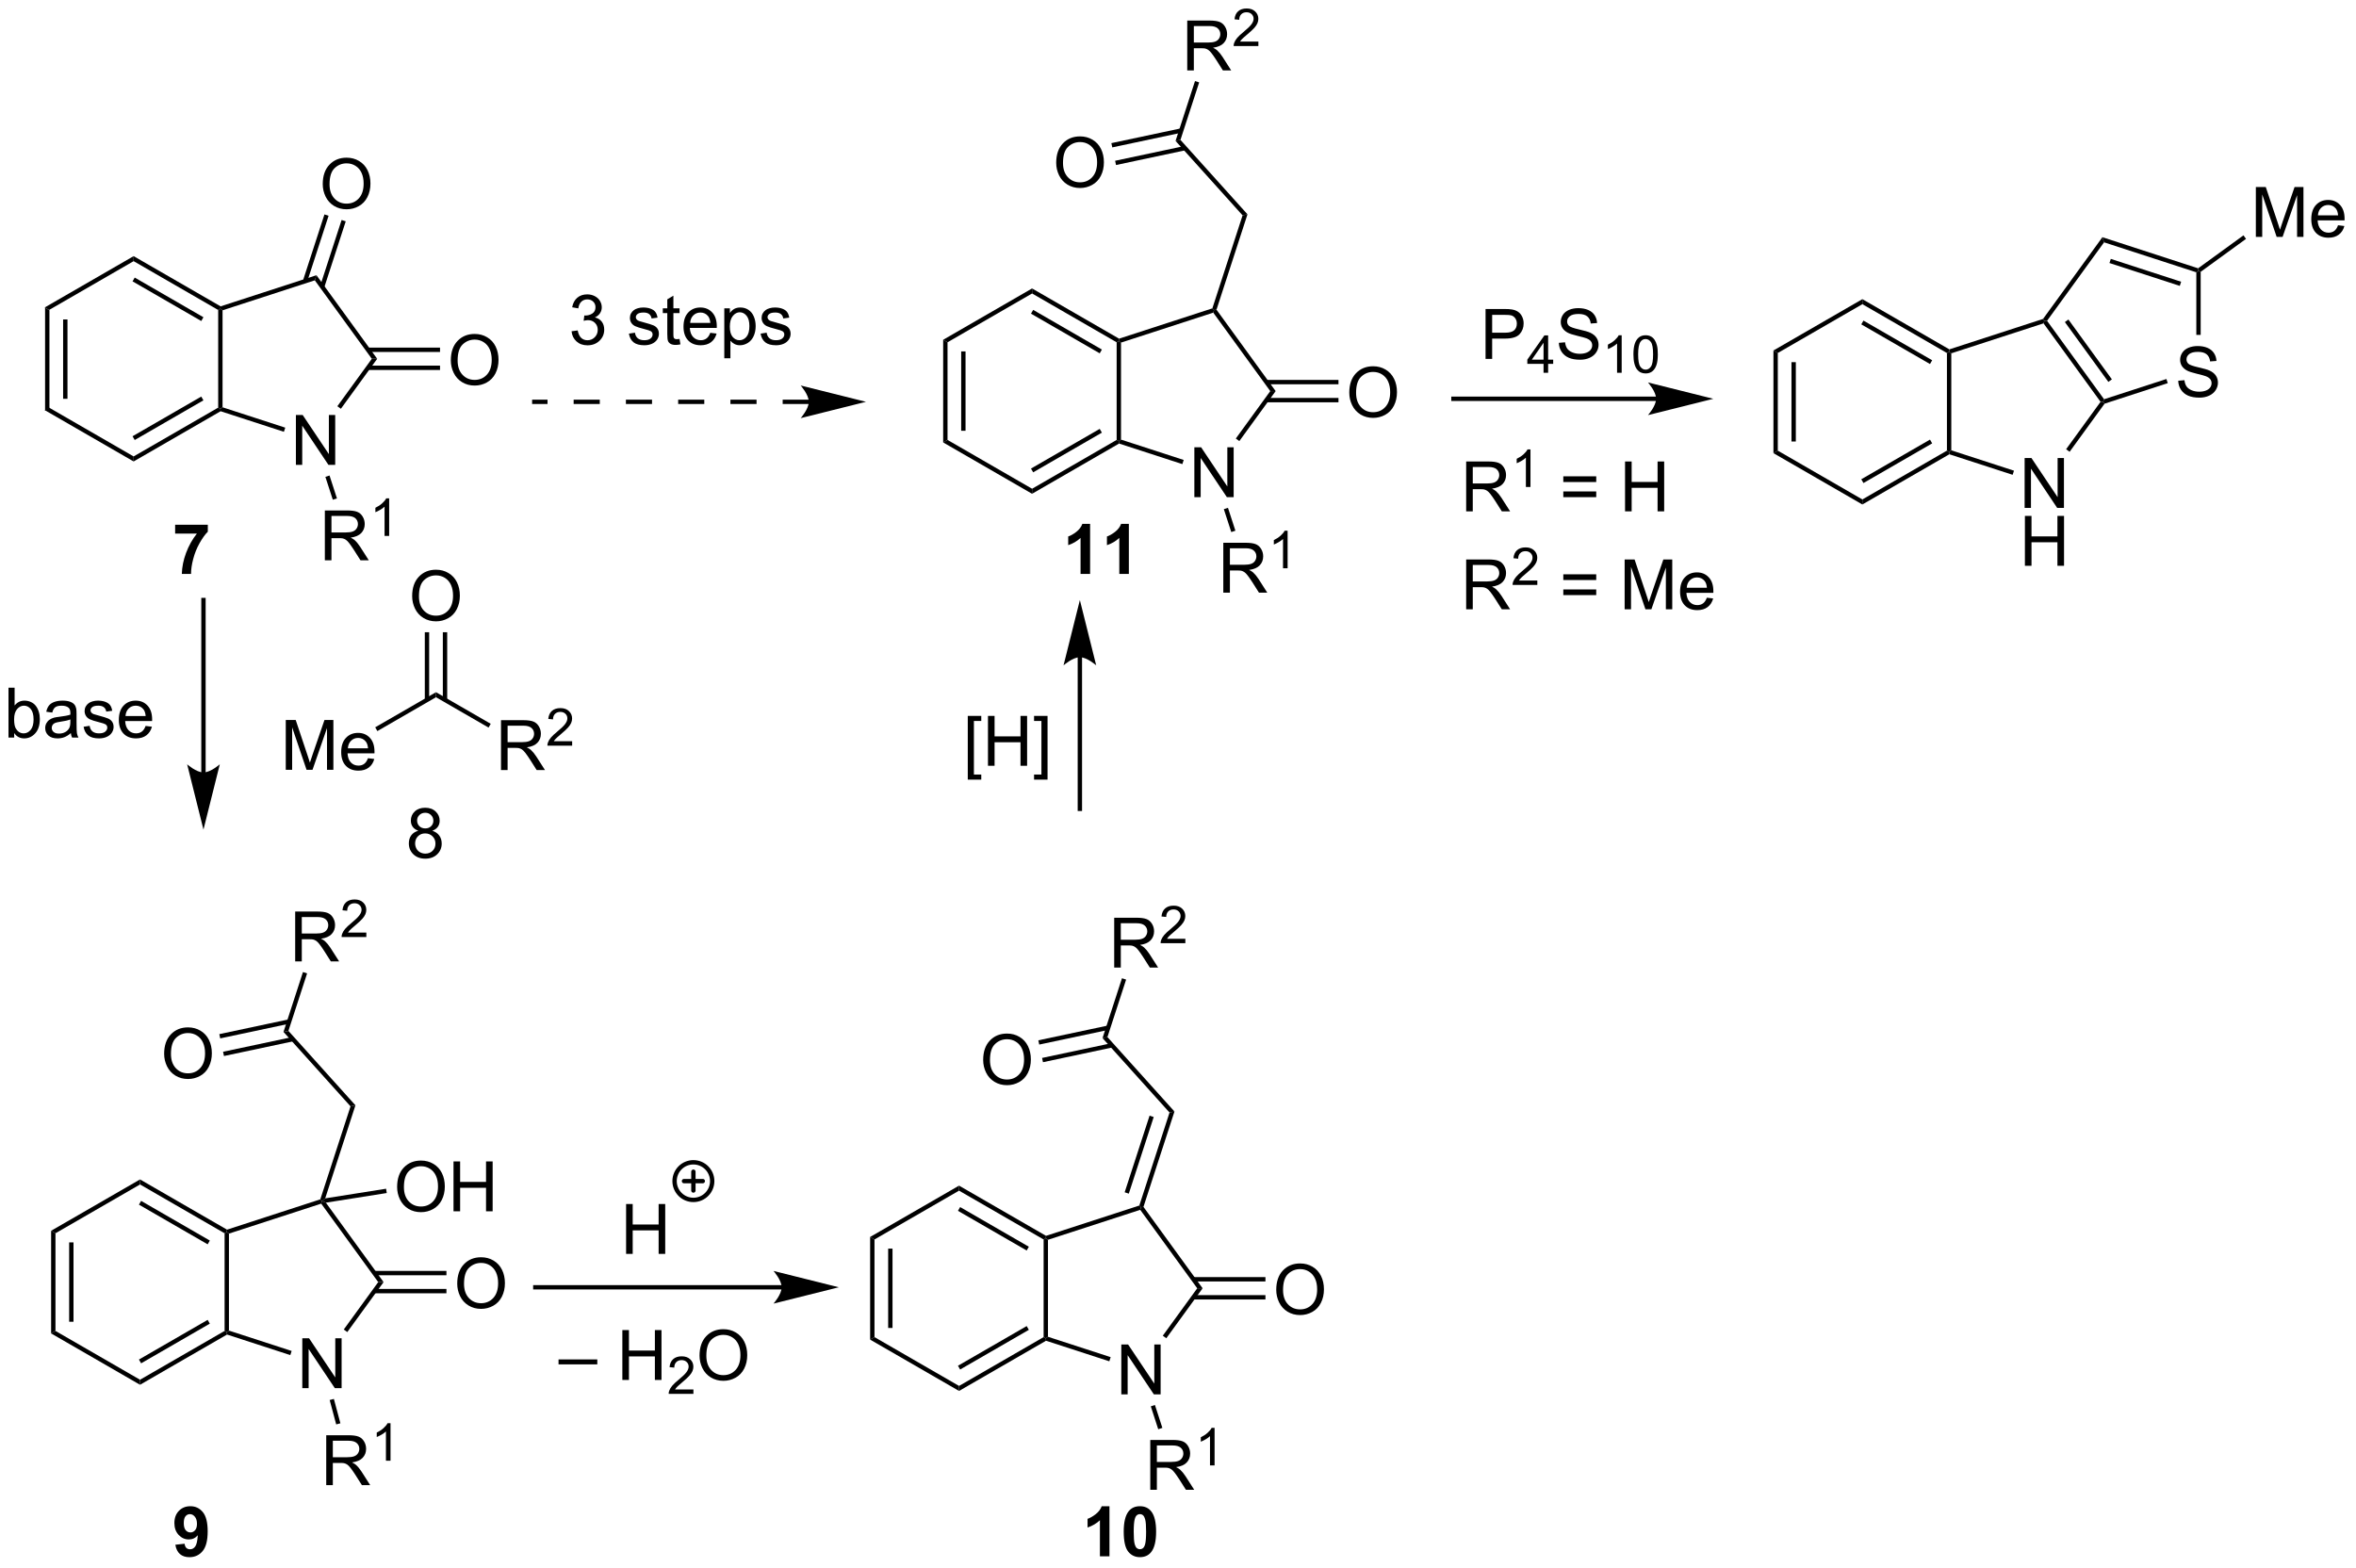 <?xml version="1.0" encoding="UTF-8"?>
<!DOCTYPE svg PUBLIC '-//W3C//DTD SVG 1.0//EN'
          'http://www.w3.org/TR/2001/REC-SVG-20010904/DTD/svg10.dtd'>
<svg stroke-dasharray="none" shape-rendering="auto" xmlns="http://www.w3.org/2000/svg" font-family="'Dialog'" text-rendering="auto" width="742" fill-opacity="1" color-interpolation="auto" color-rendering="auto" preserveAspectRatio="xMidYMid meet" font-size="12px" viewBox="0 0 742 494" fill="black" xmlns:xlink="http://www.w3.org/1999/xlink" stroke="black" image-rendering="auto" stroke-miterlimit="10" stroke-linecap="square" stroke-linejoin="miter" font-style="normal" stroke-width="1" height="494" stroke-dashoffset="0" font-weight="normal" stroke-opacity="1"
><!--Generated by the Batik Graphics2D SVG Generator--><defs id="genericDefs"
  /><g
  ><defs id="defs1"
    ><clipPath clipPathUnits="userSpaceOnUse" id="clipPath1"
      ><path d="M1.184 2.81 L279.076 2.81 L279.076 187.73 L1.184 187.73 L1.184 2.81 Z"
      /></clipPath
      ><clipPath clipPathUnits="userSpaceOnUse" id="clipPath2"
      ><path d="M108.752 42.176 L108.752 221.954 L378.916 221.954 L378.916 42.176 Z"
      /></clipPath
    ></defs
    ><g transform="scale(2.667,2.667) translate(-1.184,-2.81) matrix(1.029,0,0,1.029,-110.678,-40.572)"
    ><path d="M113.883 77.48 L114.383 77.769 L114.383 88.98 L113.883 89.269 ZM115.953 78.82 L115.953 87.929 L116.453 87.929 L116.453 78.82 Z" stroke="none" clip-path="url(#clipPath2)"
    /></g
    ><g transform="matrix(2.743,0,0,2.743,-298.298,-115.686)"
    ><path d="M113.883 89.269 L114.383 88.98 L124.092 94.586 L124.092 95.163 Z" stroke="none" clip-path="url(#clipPath2)"
    /></g
    ><g transform="matrix(2.743,0,0,2.743,-298.298,-115.686)"
    ><path d="M124.092 95.163 L124.092 94.586 L133.801 88.98 L134.051 89.124 L134.08 89.397 ZM124.217 92.701 L132.106 88.146 L131.856 87.713 L123.967 92.268 Z" stroke="none" clip-path="url(#clipPath2)"
    /></g
    ><g transform="matrix(2.743,0,0,2.743,-298.298,-115.686)"
    ><path d="M134.301 88.943 L134.051 89.124 L133.801 88.98 L133.801 77.769 L134.051 77.624 L134.301 77.806 Z" stroke="none" clip-path="url(#clipPath2)"
    /></g
    ><g transform="matrix(2.743,0,0,2.743,-298.298,-115.686)"
    ><path d="M134.08 77.352 L134.051 77.624 L133.801 77.769 L124.092 72.163 L124.092 71.586 ZM132.106 78.603 L124.217 74.048 L123.967 74.481 L131.856 79.036 Z" stroke="none" clip-path="url(#clipPath2)"
    /></g
    ><g transform="matrix(2.743,0,0,2.743,-298.298,-115.686)"
    ><path d="M124.092 71.586 L124.092 72.163 L114.383 77.769 L113.883 77.48 Z" stroke="none" clip-path="url(#clipPath2)"
    /></g
    ><g transform="matrix(2.743,0,0,2.743,-298.298,-115.686)"
    ><path d="M142.723 95.553 L142.723 89.827 L143.501 89.827 L146.509 94.321 L146.509 89.827 L147.236 89.827 L147.236 95.553 L146.457 95.553 L143.449 91.053 L143.449 95.553 L142.723 95.553 Z" stroke="none" clip-path="url(#clipPath2)"
    /></g
    ><g transform="matrix(2.743,0,0,2.743,-298.298,-115.686)"
    ><path d="M134.08 89.397 L134.051 89.124 L134.301 88.943 L141.5 91.282 L141.345 91.757 Z" stroke="none" clip-path="url(#clipPath2)"
    /></g
    ><g transform="matrix(2.743,0,0,2.743,-298.298,-115.686)"
    ><path d="M147.888 89.113 L147.483 88.819 L151.439 83.374 L152.057 83.374 Z" stroke="none" clip-path="url(#clipPath2)"
    /></g
    ><g transform="matrix(2.743,0,0,2.743,-298.298,-115.686)"
    ><path d="M152.057 83.374 L151.439 83.374 L144.893 74.365 L145.084 73.777 Z" stroke="none" clip-path="url(#clipPath2)"
    /></g
    ><g transform="matrix(2.743,0,0,2.743,-298.298,-115.686)"
    ><path d="M145.084 73.777 L144.893 74.365 L134.301 77.806 L134.051 77.624 L134.08 77.352 Z" stroke="none" clip-path="url(#clipPath2)"
    /></g
    ><g transform="matrix(2.743,0,0,2.743,-298.298,-115.686)"
    ><path d="M160.511 83.56 Q160.511 82.133 161.276 81.329 Q162.042 80.521 163.253 80.521 Q164.045 80.521 164.68 80.902 Q165.318 81.279 165.651 81.956 Q165.987 82.633 165.987 83.493 Q165.987 84.365 165.636 85.053 Q165.284 85.74 164.638 86.094 Q163.995 86.448 163.248 86.448 Q162.44 86.448 161.803 86.058 Q161.167 85.665 160.839 84.99 Q160.511 84.313 160.511 83.56 ZM161.292 83.571 Q161.292 84.607 161.847 85.204 Q162.404 85.797 163.245 85.797 Q164.099 85.797 164.651 85.196 Q165.206 84.594 165.206 83.49 Q165.206 82.79 164.969 82.269 Q164.732 81.748 164.276 81.462 Q163.823 81.172 163.256 81.172 Q162.451 81.172 161.87 81.727 Q161.292 82.279 161.292 83.571 Z" stroke="none" clip-path="url(#clipPath2)"
    /></g
    ><g transform="matrix(2.743,0,0,2.743,-298.298,-115.686)"
    ><path d="M150.996 84.659 L159.271 84.659 L159.271 84.159 L150.996 84.159 ZM150.996 82.59 L159.271 82.59 L159.271 82.09 L150.996 82.09 Z" stroke="none" clip-path="url(#clipPath2)"
    /></g
    ><g transform="matrix(2.743,0,0,2.743,-298.298,-115.686)"
    ><path d="M145.805 63.32 Q145.805 61.893 146.571 61.088 Q147.336 60.281 148.547 60.281 Q149.339 60.281 149.974 60.661 Q150.612 61.038 150.946 61.715 Q151.282 62.393 151.282 63.252 Q151.282 64.124 150.93 64.812 Q150.578 65.499 149.933 65.853 Q149.289 66.208 148.542 66.208 Q147.735 66.208 147.097 65.817 Q146.461 65.424 146.133 64.749 Q145.805 64.072 145.805 63.32 ZM146.586 63.33 Q146.586 64.367 147.141 64.963 Q147.698 65.557 148.539 65.557 Q149.394 65.557 149.946 64.955 Q150.5 64.353 150.5 63.249 Q150.5 62.549 150.263 62.028 Q150.026 61.507 149.571 61.221 Q149.118 60.932 148.55 60.932 Q147.745 60.932 147.164 61.486 Q146.586 62.038 146.586 63.33 Z" stroke="none" clip-path="url(#clipPath2)"
    /></g
    ><g transform="matrix(2.743,0,0,2.743,-298.298,-115.686)"
    ><path d="M145.978 75.183 L148.445 67.59 L147.97 67.435 L145.502 75.029 ZM144.009 74.543 L146.477 66.95 L146.001 66.796 L143.534 74.389 Z" stroke="none" clip-path="url(#clipPath2)"
    /></g
    ><g transform="matrix(2.743,0,0,2.743,-298.298,-115.686)"
    ><path d="M141.56 130.572 L141.56 124.846 L142.7 124.846 L144.057 128.901 Q144.245 129.466 144.331 129.747 Q144.427 129.435 144.635 128.83 L146.005 124.846 L147.026 124.846 L147.026 130.572 L146.294 130.572 L146.294 125.778 L144.63 130.572 L143.948 130.572 L142.292 125.698 L142.292 130.572 L141.56 130.572 ZM150.997 129.237 L151.724 129.325 Q151.552 129.963 151.086 130.315 Q150.622 130.666 149.901 130.666 Q148.989 130.666 148.456 130.106 Q147.924 129.544 147.924 128.533 Q147.924 127.487 148.463 126.908 Q149.002 126.33 149.862 126.33 Q150.693 126.33 151.219 126.898 Q151.747 127.463 151.747 128.489 Q151.747 128.552 151.745 128.677 L148.651 128.677 Q148.69 129.362 149.036 129.726 Q149.385 130.088 149.904 130.088 Q150.292 130.088 150.565 129.885 Q150.838 129.682 150.997 129.237 ZM148.69 128.099 L151.005 128.099 Q150.958 127.575 150.739 127.315 Q150.404 126.908 149.87 126.908 Q149.385 126.908 149.055 127.234 Q148.724 127.557 148.69 128.099 Z" stroke="none" clip-path="url(#clipPath2)"
    /></g
    ><g transform="matrix(2.743,0,0,2.743,-298.298,-115.686)"
    ><path d="M152.078 126.122 L151.828 125.689 L158.808 121.659 L158.808 122.236 Z" stroke="none" clip-path="url(#clipPath2)"
    /></g
    ><g transform="matrix(2.743,0,0,2.743,-298.298,-115.686)"
    ><path d="M166.273 130.597 L166.273 124.871 L168.812 124.871 Q169.577 124.871 169.976 125.025 Q170.374 125.178 170.611 125.569 Q170.851 125.96 170.851 126.433 Q170.851 127.043 170.455 127.462 Q170.062 127.879 169.236 127.991 Q169.538 128.137 169.695 128.277 Q170.025 128.582 170.322 129.038 L171.32 130.597 L170.366 130.597 L169.608 129.405 Q169.275 128.889 169.059 128.616 Q168.845 128.342 168.676 128.233 Q168.507 128.124 168.33 128.082 Q168.202 128.053 167.908 128.053 L167.03 128.053 L167.03 130.597 L166.273 130.597 ZM167.03 127.397 L168.658 127.397 Q169.179 127.397 169.47 127.29 Q169.765 127.183 169.916 126.947 Q170.07 126.71 170.07 126.433 Q170.07 126.027 169.773 125.767 Q169.478 125.504 168.843 125.504 L167.03 125.504 L167.03 127.397 Z" stroke="none" clip-path="url(#clipPath2)"
    /></g
    ><g transform="matrix(2.743,0,0,2.743,-298.298,-115.686)"
    ><path d="M174.441 127.29 L174.441 127.797 L171.601 127.797 Q171.595 127.606 171.664 127.43 Q171.771 127.141 172.01 126.86 Q172.25 126.579 172.701 126.21 Q173.4 125.635 173.646 125.299 Q173.892 124.963 173.892 124.665 Q173.892 124.352 173.668 124.137 Q173.445 123.921 173.084 123.921 Q172.703 123.921 172.474 124.149 Q172.246 124.378 172.244 124.782 L171.701 124.727 Q171.758 124.12 172.121 123.803 Q172.484 123.485 173.095 123.485 Q173.715 123.485 174.074 123.829 Q174.435 124.171 174.435 124.676 Q174.435 124.934 174.33 125.184 Q174.224 125.432 173.978 125.708 Q173.734 125.983 173.166 126.463 Q172.691 126.862 172.556 127.004 Q172.422 127.147 172.334 127.29 L174.441 127.29 Z" stroke="none" clip-path="url(#clipPath2)"
    /></g
    ><g transform="matrix(2.743,0,0,2.743,-298.298,-115.686)"
    ><path d="M158.808 122.236 L158.808 121.659 L165.092 125.287 L164.842 125.72 Z" stroke="none" clip-path="url(#clipPath2)"
    /></g
    ><g transform="matrix(2.743,0,0,2.743,-298.298,-115.686)"
    ><path d="M156.071 110.633 Q156.071 109.206 156.837 108.402 Q157.602 107.594 158.813 107.594 Q159.605 107.594 160.24 107.975 Q160.878 108.352 161.212 109.029 Q161.548 109.706 161.548 110.566 Q161.548 111.438 161.196 112.126 Q160.845 112.813 160.199 113.167 Q159.555 113.522 158.808 113.522 Q158.001 113.522 157.363 113.131 Q156.727 112.738 156.399 112.063 Q156.071 111.386 156.071 110.633 ZM156.852 110.644 Q156.852 111.68 157.407 112.277 Q157.964 112.87 158.805 112.87 Q159.66 112.87 160.212 112.269 Q160.766 111.667 160.766 110.563 Q160.766 109.863 160.53 109.342 Q160.292 108.821 159.837 108.534 Q159.384 108.245 158.816 108.245 Q158.011 108.245 157.43 108.8 Q156.852 109.352 156.852 110.644 Z" stroke="none" clip-path="url(#clipPath2)"
    /></g
    ><g transform="matrix(2.743,0,0,2.743,-298.298,-115.686)"
    ><path d="M160.093 122.545 L160.093 114.774 L159.593 114.774 L159.593 122.545 ZM158.023 122.545 L158.023 114.774 L157.523 114.774 L157.523 122.545 Z" stroke="none" clip-path="url(#clipPath2)"
    /></g
    ><g transform="matrix(2.743,0,0,2.743,-298.298,-115.686)"
    ><path d="M110.377 126.869 L109.724 126.869 L109.724 121.142 L110.427 121.142 L110.427 123.184 Q110.872 122.627 111.565 122.627 Q111.948 122.627 112.289 122.781 Q112.63 122.934 112.851 123.215 Q113.073 123.494 113.198 123.89 Q113.323 124.283 113.323 124.731 Q113.323 125.799 112.794 126.382 Q112.268 126.963 111.528 126.963 Q110.794 126.963 110.377 126.348 L110.377 126.869 ZM110.37 124.762 Q110.37 125.51 110.573 125.84 Q110.903 126.385 111.471 126.385 Q111.932 126.385 112.268 125.984 Q112.604 125.582 112.604 124.791 Q112.604 123.978 112.281 123.593 Q111.958 123.205 111.502 123.205 Q111.041 123.205 110.706 123.606 Q110.37 124.004 110.37 124.762 ZM116.884 126.356 Q116.493 126.689 116.131 126.827 Q115.772 126.963 115.358 126.963 Q114.673 126.963 114.306 126.629 Q113.939 126.293 113.939 125.775 Q113.939 125.471 114.077 125.218 Q114.217 124.965 114.441 124.814 Q114.665 124.661 114.947 124.582 Q115.155 124.528 115.572 124.478 Q116.423 124.377 116.827 124.236 Q116.829 124.09 116.829 124.051 Q116.829 123.622 116.631 123.447 Q116.361 123.207 115.829 123.207 Q115.335 123.207 115.097 123.382 Q114.861 123.556 114.749 123.997 L114.061 123.903 Q114.155 123.463 114.368 123.192 Q114.585 122.918 114.991 122.773 Q115.397 122.627 115.931 122.627 Q116.462 122.627 116.793 122.752 Q117.126 122.877 117.282 123.067 Q117.439 123.254 117.501 123.543 Q117.538 123.723 117.538 124.192 L117.538 125.129 Q117.538 126.111 117.582 126.372 Q117.626 126.629 117.759 126.869 L117.025 126.869 Q116.915 126.65 116.884 126.356 ZM116.827 124.786 Q116.444 124.942 115.678 125.051 Q115.243 125.114 115.064 125.192 Q114.884 125.27 114.785 125.421 Q114.689 125.572 114.689 125.754 Q114.689 126.036 114.902 126.223 Q115.116 126.411 115.525 126.411 Q115.931 126.411 116.246 126.234 Q116.564 126.056 116.712 125.747 Q116.827 125.51 116.827 125.043 L116.827 124.786 ZM118.346 125.629 L119.041 125.52 Q119.099 125.939 119.367 126.163 Q119.635 126.385 120.115 126.385 Q120.599 126.385 120.833 126.187 Q121.068 125.989 121.068 125.723 Q121.068 125.486 120.862 125.348 Q120.716 125.254 120.143 125.111 Q119.37 124.916 119.07 124.773 Q118.771 124.629 118.617 124.379 Q118.463 124.127 118.463 123.822 Q118.463 123.543 118.588 123.309 Q118.716 123.072 118.935 122.916 Q119.099 122.793 119.383 122.71 Q119.666 122.627 119.99 122.627 Q120.479 122.627 120.846 122.767 Q121.216 122.908 121.391 123.148 Q121.568 123.387 121.635 123.791 L120.948 123.885 Q120.901 123.564 120.674 123.385 Q120.45 123.205 120.041 123.205 Q119.557 123.205 119.349 123.366 Q119.143 123.525 119.143 123.739 Q119.143 123.877 119.229 123.986 Q119.315 124.098 119.497 124.174 Q119.604 124.213 120.12 124.353 Q120.865 124.551 121.159 124.679 Q121.456 124.806 121.622 125.049 Q121.791 125.291 121.791 125.65 Q121.791 126.002 121.586 126.312 Q121.38 126.622 120.992 126.793 Q120.607 126.963 120.12 126.963 Q119.31 126.963 118.885 126.627 Q118.463 126.291 118.346 125.629 ZM125.466 125.533 L126.193 125.622 Q126.021 126.26 125.555 126.611 Q125.091 126.963 124.37 126.963 Q123.458 126.963 122.924 126.403 Q122.393 125.84 122.393 124.83 Q122.393 123.783 122.932 123.205 Q123.471 122.627 124.331 122.627 Q125.161 122.627 125.687 123.195 Q126.216 123.76 126.216 124.786 Q126.216 124.848 126.213 124.973 L123.12 124.973 Q123.159 125.658 123.505 126.023 Q123.854 126.385 124.372 126.385 Q124.76 126.385 125.034 126.181 Q125.307 125.978 125.466 125.533 ZM123.159 124.395 L125.474 124.395 Q125.427 123.872 125.208 123.611 Q124.872 123.205 124.338 123.205 Q123.854 123.205 123.523 123.531 Q123.193 123.853 123.159 124.395 Z" stroke="none" clip-path="url(#clipPath2)"
    /></g
    ><g transform="matrix(2.743,0,0,2.743,-298.298,-115.686)"
    ><path d="M114.618 183.501 L115.118 183.789 L115.118 195.001 L114.618 195.289 ZM116.688 184.84 L116.688 193.95 L117.188 193.95 L117.188 184.84 Z" stroke="none" clip-path="url(#clipPath2)"
    /></g
    ><g transform="matrix(2.743,0,0,2.743,-298.298,-115.686)"
    ><path d="M114.618 195.289 L115.118 195.001 L124.827 200.606 L124.827 201.184 Z" stroke="none" clip-path="url(#clipPath2)"
    /></g
    ><g transform="matrix(2.743,0,0,2.743,-298.298,-115.686)"
    ><path d="M124.827 201.184 L124.827 200.606 L134.536 195.001 L134.786 195.145 L134.815 195.417 ZM124.952 198.721 L132.841 194.166 L132.591 193.733 L124.702 198.288 Z" stroke="none" clip-path="url(#clipPath2)"
    /></g
    ><g transform="matrix(2.743,0,0,2.743,-298.298,-115.686)"
    ><path d="M135.036 194.963 L134.786 195.145 L134.536 195.001 L134.536 183.789 L134.786 183.645 L135.036 183.827 Z" stroke="none" clip-path="url(#clipPath2)"
    /></g
    ><g transform="matrix(2.743,0,0,2.743,-298.298,-115.686)"
    ><path d="M134.815 183.373 L134.786 183.645 L134.536 183.789 L124.827 178.184 L124.827 177.606 ZM132.841 184.624 L124.952 180.069 L124.702 180.502 L132.591 185.057 Z" stroke="none" clip-path="url(#clipPath2)"
    /></g
    ><g transform="matrix(2.743,0,0,2.743,-298.298,-115.686)"
    ><path d="M124.827 177.606 L124.827 178.184 L115.118 183.789 L114.618 183.501 Z" stroke="none" clip-path="url(#clipPath2)"
    /></g
    ><g transform="matrix(2.743,0,0,2.743,-298.298,-115.686)"
    ><path d="M143.458 201.574 L143.458 195.847 L144.236 195.847 L147.244 200.342 L147.244 195.847 L147.971 195.847 L147.971 201.574 L147.192 201.574 L144.184 197.074 L144.184 201.574 L143.458 201.574 Z" stroke="none" clip-path="url(#clipPath2)"
    /></g
    ><g transform="matrix(2.743,0,0,2.743,-298.298,-115.686)"
    ><path d="M134.815 195.417 L134.786 195.145 L135.036 194.963 L142.235 197.302 L142.08 197.778 Z" stroke="none" clip-path="url(#clipPath2)"
    /></g
    ><g transform="matrix(2.743,0,0,2.743,-298.298,-115.686)"
    ><path d="M148.623 195.133 L148.218 194.839 L152.174 189.395 L152.792 189.395 Z" stroke="none" clip-path="url(#clipPath2)"
    /></g
    ><g transform="matrix(2.743,0,0,2.743,-298.298,-115.686)"
    ><path d="M152.792 189.395 L152.174 189.395 L145.628 180.385 L145.723 180.091 L146.165 180.274 Z" stroke="none" clip-path="url(#clipPath2)"
    /></g
    ><g transform="matrix(2.743,0,0,2.743,-298.298,-115.686)"
    ><path d="M145.525 179.893 L145.723 180.091 L145.628 180.385 L135.036 183.827 L134.786 183.645 L134.815 183.373 Z" stroke="none" clip-path="url(#clipPath2)"
    /></g
    ><g transform="matrix(2.743,0,0,2.743,-298.298,-115.686)"
    ><path d="M161.246 189.581 Q161.246 188.154 162.011 187.349 Q162.777 186.542 163.988 186.542 Q164.78 186.542 165.415 186.922 Q166.053 187.3 166.386 187.977 Q166.722 188.654 166.722 189.513 Q166.722 190.386 166.371 191.073 Q166.019 191.761 165.373 192.115 Q164.73 192.469 163.983 192.469 Q163.175 192.469 162.537 192.078 Q161.902 191.685 161.574 191.011 Q161.246 190.333 161.246 189.581 ZM162.027 189.591 Q162.027 190.628 162.582 191.224 Q163.139 191.818 163.98 191.818 Q164.834 191.818 165.386 191.216 Q165.941 190.615 165.941 189.511 Q165.941 188.81 165.704 188.289 Q165.467 187.768 165.011 187.482 Q164.558 187.193 163.991 187.193 Q163.186 187.193 162.605 187.748 Q162.027 188.3 162.027 189.591 Z" stroke="none" clip-path="url(#clipPath2)"
    /></g
    ><g transform="matrix(2.743,0,0,2.743,-298.298,-115.686)"
    ><path d="M151.731 190.68 L160.006 190.68 L160.006 190.18 L151.731 190.18 ZM151.731 188.61 L160.006 188.61 L160.006 188.11 L151.731 188.11 Z" stroke="none" clip-path="url(#clipPath2)"
    /></g
    ><g transform="matrix(2.743,0,0,2.743,-298.298,-115.686)"
    ><path d="M149.559 169.094 L148.995 169.214 L141.3 160.668 L141.864 160.548 Z" stroke="none" clip-path="url(#clipPath2)"
    /></g
    ><g transform="matrix(2.743,0,0,2.743,-298.298,-115.686)"
    ><path d="M142.641 152.571 L142.641 146.844 L145.18 146.844 Q145.946 146.844 146.344 146.998 Q146.743 147.151 146.979 147.542 Q147.219 147.933 147.219 148.407 Q147.219 149.016 146.823 149.435 Q146.43 149.852 145.604 149.964 Q145.906 150.11 146.063 150.25 Q146.393 150.555 146.69 151.011 L147.688 152.571 L146.735 152.571 L145.977 151.378 Q145.643 150.863 145.427 150.589 Q145.214 150.316 145.045 150.206 Q144.875 150.097 144.698 150.055 Q144.571 150.026 144.276 150.026 L143.399 150.026 L143.399 152.571 L142.641 152.571 ZM143.399 149.37 L145.026 149.37 Q145.547 149.37 145.839 149.263 Q146.133 149.157 146.284 148.92 Q146.438 148.683 146.438 148.407 Q146.438 148 146.141 147.74 Q145.847 147.477 145.211 147.477 L143.399 147.477 L143.399 149.37 Z" stroke="none" clip-path="url(#clipPath2)"
    /></g
    ><g transform="matrix(2.743,0,0,2.743,-298.298,-115.686)"
    ><path d="M150.81 149.263 L150.81 149.771 L147.97 149.771 Q147.964 149.579 148.032 149.404 Q148.14 149.114 148.378 148.833 Q148.618 148.552 149.069 148.183 Q149.768 147.609 150.015 147.273 Q150.261 146.937 150.261 146.638 Q150.261 146.326 150.036 146.111 Q149.813 145.894 149.452 145.894 Q149.071 145.894 148.843 146.122 Q148.614 146.351 148.612 146.755 L148.069 146.701 Q148.126 146.093 148.489 145.777 Q148.852 145.458 149.464 145.458 Q150.083 145.458 150.442 145.802 Q150.804 146.144 150.804 146.65 Q150.804 146.907 150.698 147.157 Q150.593 147.406 150.347 147.681 Q150.102 147.956 149.534 148.437 Q149.06 148.835 148.925 148.978 Q148.79 149.12 148.702 149.263 L150.81 149.263 Z" stroke="none" clip-path="url(#clipPath2)"
    /></g
    ><g transform="matrix(2.743,0,0,2.743,-298.298,-115.686)"
    ><path d="M141.864 160.548 L141.3 160.668 L143.533 153.793 L144.009 153.948 Z" stroke="none" clip-path="url(#clipPath2)"
    /></g
    ><g transform="matrix(2.743,0,0,2.743,-298.298,-115.686)"
    ><path d="M127.596 163.185 Q127.596 161.758 128.362 160.953 Q129.128 160.146 130.339 160.146 Q131.13 160.146 131.766 160.526 Q132.404 160.904 132.737 161.581 Q133.073 162.258 133.073 163.117 Q133.073 163.989 132.721 164.677 Q132.37 165.364 131.724 165.719 Q131.081 166.073 130.333 166.073 Q129.526 166.073 128.888 165.682 Q128.253 165.289 127.924 164.614 Q127.596 163.938 127.596 163.185 ZM128.378 163.195 Q128.378 164.232 128.932 164.828 Q129.489 165.422 130.331 165.422 Q131.185 165.422 131.737 164.82 Q132.292 164.219 132.292 163.114 Q132.292 162.414 132.055 161.893 Q131.818 161.372 131.362 161.086 Q130.909 160.797 130.341 160.797 Q129.536 160.797 128.956 161.351 Q128.378 161.904 128.378 163.195 Z" stroke="none" clip-path="url(#clipPath2)"
    /></g
    ><g transform="matrix(2.743,0,0,2.743,-298.298,-115.686)"
    ><path d="M141.899 159.227 L133.93 160.921 L134.034 161.41 L142.003 159.716 ZM142.33 161.252 L134.36 162.946 L134.464 163.435 L142.434 161.741 Z" stroke="none" clip-path="url(#clipPath2)"
    /></g
    ><g transform="matrix(2.743,0,0,2.743,-298.298,-115.686)"
    ><path d="M146.087 179.78 L145.723 180.091 L145.525 179.893 L148.995 169.214 L149.559 169.094 Z" stroke="none" clip-path="url(#clipPath2)"
    /></g
    ><g transform="matrix(2.743,0,0,2.743,-298.298,-115.686)"
    ><path d="M154.345 178.478 Q154.345 177.051 155.11 176.246 Q155.876 175.439 157.087 175.439 Q157.879 175.439 158.514 175.819 Q159.152 176.197 159.485 176.874 Q159.821 177.551 159.821 178.411 Q159.821 179.283 159.47 179.97 Q159.118 180.658 158.472 181.012 Q157.829 181.366 157.082 181.366 Q156.274 181.366 155.636 180.976 Q155.001 180.582 154.673 179.908 Q154.345 179.231 154.345 178.478 ZM155.126 178.489 Q155.126 179.525 155.681 180.121 Q156.238 180.715 157.079 180.715 Q157.933 180.715 158.485 180.114 Q159.04 179.512 159.04 178.408 Q159.04 177.707 158.803 177.187 Q158.566 176.666 158.11 176.379 Q157.657 176.09 157.089 176.09 Q156.285 176.09 155.704 176.645 Q155.126 177.197 155.126 178.489 ZM160.82 181.267 L160.82 175.541 L161.578 175.541 L161.578 177.892 L164.554 177.892 L164.554 175.541 L165.312 175.541 L165.312 181.267 L164.554 181.267 L164.554 178.567 L161.578 178.567 L161.578 181.267 L160.82 181.267 Z" stroke="none" clip-path="url(#clipPath2)"
    /></g
    ><g transform="matrix(2.743,0,0,2.743,-298.298,-115.686)"
    ><path d="M146.165 180.274 L145.723 180.091 L146.087 179.78 L153.077 178.673 L153.156 179.167 Z" stroke="none" clip-path="url(#clipPath2)"
    /></g
    ><g transform="matrix(2.743,0,0,2.743,-298.298,-115.686)"
    ><path d="M198.496 189.739 L170.212 189.739 L169.962 189.739 L169.962 190.239 L170.212 190.239 L198.496 190.239 L198.746 190.239 L198.746 189.739 L198.496 189.739 ZM205.061 189.989 L197.561 188.114 C197.561 188.114 198.496 189.169 198.496 189.989 C198.496 190.81 197.561 191.864 197.561 191.864 Z" stroke="none" clip-path="url(#clipPath2)"
    /></g
    ><g transform="matrix(2.743,0,0,2.743,-298.298,-115.686)"
    ><path d="M208.654 184.211 L209.154 184.5 L209.154 195.711 L208.654 196 ZM210.724 185.551 L210.724 194.661 L211.224 194.661 L211.224 185.551 Z" stroke="none" clip-path="url(#clipPath2)"
    /></g
    ><g transform="matrix(2.743,0,0,2.743,-298.298,-115.686)"
    ><path d="M208.654 196 L209.154 195.711 L218.863 201.317 L218.863 201.894 Z" stroke="none" clip-path="url(#clipPath2)"
    /></g
    ><g transform="matrix(2.743,0,0,2.743,-298.298,-115.686)"
    ><path d="M218.863 201.894 L218.863 201.317 L228.573 195.711 L228.823 195.856 L228.851 196.128 ZM218.988 199.432 L226.878 194.877 L226.628 194.444 L218.738 198.999 Z" stroke="none" clip-path="url(#clipPath2)"
    /></g
    ><g transform="matrix(2.743,0,0,2.743,-298.298,-115.686)"
    ><path d="M229.073 195.674 L228.823 195.856 L228.573 195.711 L228.573 184.5 L228.823 184.356 L229.073 184.537 Z" stroke="none" clip-path="url(#clipPath2)"
    /></g
    ><g transform="matrix(2.743,0,0,2.743,-298.298,-115.686)"
    ><path d="M228.851 184.083 L228.823 184.356 L228.573 184.5 L218.863 178.894 L218.863 178.317 ZM226.878 185.334 L218.988 180.779 L218.738 181.212 L226.628 185.767 Z" stroke="none" clip-path="url(#clipPath2)"
    /></g
    ><g transform="matrix(2.743,0,0,2.743,-298.298,-115.686)"
    ><path d="M218.863 178.317 L218.863 178.894 L209.154 184.5 L208.654 184.211 Z" stroke="none" clip-path="url(#clipPath2)"
    /></g
    ><g transform="matrix(2.743,0,0,2.743,-298.298,-115.686)"
    ><path d="M237.494 202.284 L237.494 196.558 L238.273 196.558 L241.281 201.053 L241.281 196.558 L242.007 196.558 L242.007 202.284 L241.228 202.284 L238.221 197.784 L238.221 202.284 L237.494 202.284 Z" stroke="none" clip-path="url(#clipPath2)"
    /></g
    ><g transform="matrix(2.743,0,0,2.743,-298.298,-115.686)"
    ><path d="M228.851 196.128 L228.823 195.856 L229.073 195.674 L236.271 198.013 L236.117 198.489 Z" stroke="none" clip-path="url(#clipPath2)"
    /></g
    ><g transform="matrix(2.743,0,0,2.743,-298.298,-115.686)"
    ><path d="M242.659 195.844 L242.255 195.55 L246.21 190.106 L246.828 190.106 Z" stroke="none" clip-path="url(#clipPath2)"
    /></g
    ><g transform="matrix(2.743,0,0,2.743,-298.298,-115.686)"
    ><path d="M246.828 190.106 L246.21 190.106 L239.664 181.096 L239.76 180.802 L240.037 180.758 Z" stroke="none" clip-path="url(#clipPath2)"
    /></g
    ><g transform="matrix(2.743,0,0,2.743,-298.298,-115.686)"
    ><path d="M239.561 180.604 L239.76 180.802 L239.664 181.096 L229.073 184.537 L228.823 184.356 L228.851 184.083 Z" stroke="none" clip-path="url(#clipPath2)"
    /></g
    ><g transform="matrix(2.743,0,0,2.743,-298.298,-115.686)"
    ><path d="M255.282 190.292 Q255.282 188.865 256.048 188.06 Q256.814 187.253 258.024 187.253 Q258.816 187.253 259.452 187.633 Q260.09 188.01 260.423 188.688 Q260.759 189.365 260.759 190.224 Q260.759 191.096 260.407 191.784 Q260.056 192.471 259.41 192.826 Q258.767 193.18 258.019 193.18 Q257.212 193.18 256.574 192.789 Q255.939 192.396 255.61 191.721 Q255.282 191.044 255.282 190.292 ZM256.064 190.302 Q256.064 191.339 256.618 191.935 Q257.175 192.529 258.017 192.529 Q258.871 192.529 259.423 191.927 Q259.978 191.326 259.978 190.221 Q259.978 189.521 259.741 189 Q259.504 188.479 259.048 188.193 Q258.595 187.904 258.027 187.904 Q257.222 187.904 256.642 188.458 Q256.064 189.01 256.064 190.302 Z" stroke="none" clip-path="url(#clipPath2)"
    /></g
    ><g transform="matrix(2.743,0,0,2.743,-298.298,-115.686)"
    ><path d="M245.767 191.391 L254.042 191.391 L254.042 190.891 L245.767 190.891 ZM245.767 189.321 L254.042 189.321 L254.042 188.821 L245.767 188.821 Z" stroke="none" clip-path="url(#clipPath2)"
    /></g
    ><g transform="matrix(2.743,0,0,2.743,-298.298,-115.686)"
    ><path d="M243.596 169.805 L243.031 169.925 L235.336 161.379 L235.901 161.259 Z" stroke="none" clip-path="url(#clipPath2)"
    /></g
    ><g transform="matrix(2.743,0,0,2.743,-298.298,-115.686)"
    ><path d="M236.677 153.281 L236.677 147.555 L239.216 147.555 Q239.982 147.555 240.381 147.709 Q240.779 147.862 241.016 148.253 Q241.256 148.643 241.256 149.117 Q241.256 149.727 240.86 150.146 Q240.466 150.563 239.641 150.675 Q239.943 150.821 240.099 150.961 Q240.43 151.266 240.727 151.722 L241.724 153.281 L240.771 153.281 L240.013 152.089 Q239.68 151.573 239.464 151.3 Q239.25 151.026 239.081 150.917 Q238.912 150.808 238.735 150.766 Q238.607 150.737 238.313 150.737 L237.435 150.737 L237.435 153.281 L236.677 153.281 ZM237.435 150.081 L239.063 150.081 Q239.584 150.081 239.875 149.974 Q240.17 149.867 240.321 149.63 Q240.474 149.393 240.474 149.117 Q240.474 148.711 240.177 148.451 Q239.883 148.188 239.248 148.188 L237.435 148.188 L237.435 150.081 Z" stroke="none" clip-path="url(#clipPath2)"
    /></g
    ><g transform="matrix(2.743,0,0,2.743,-298.298,-115.686)"
    ><path d="M244.846 149.974 L244.846 150.482 L242.006 150.482 Q242 150.29 242.069 150.114 Q242.176 149.825 242.414 149.544 Q242.655 149.263 243.106 148.894 Q243.805 148.319 244.051 147.983 Q244.297 147.648 244.297 147.349 Q244.297 147.036 244.072 146.821 Q243.85 146.605 243.489 146.605 Q243.108 146.605 242.879 146.833 Q242.651 147.062 242.649 147.466 L242.106 147.411 Q242.162 146.804 242.526 146.487 Q242.889 146.169 243.5 146.169 Q244.119 146.169 244.479 146.513 Q244.84 146.855 244.84 147.36 Q244.84 147.618 244.735 147.868 Q244.629 148.116 244.383 148.392 Q244.139 148.667 243.571 149.148 Q243.096 149.546 242.961 149.689 Q242.826 149.831 242.739 149.974 L244.846 149.974 Z" stroke="none" clip-path="url(#clipPath2)"
    /></g
    ><g transform="matrix(2.743,0,0,2.743,-298.298,-115.686)"
    ><path d="M235.901 161.259 L235.336 161.379 L237.57 154.504 L238.045 154.659 Z" stroke="none" clip-path="url(#clipPath2)"
    /></g
    ><g transform="matrix(2.743,0,0,2.743,-298.298,-115.686)"
    ><path d="M221.633 163.895 Q221.633 162.469 222.398 161.664 Q223.164 160.857 224.375 160.857 Q225.167 160.857 225.802 161.237 Q226.44 161.614 226.773 162.291 Q227.109 162.969 227.109 163.828 Q227.109 164.7 226.758 165.388 Q226.406 166.075 225.76 166.429 Q225.117 166.784 224.37 166.784 Q223.562 166.784 222.924 166.393 Q222.289 166 221.961 165.325 Q221.633 164.648 221.633 163.895 ZM222.414 163.906 Q222.414 164.942 222.969 165.539 Q223.526 166.132 224.367 166.132 Q225.221 166.132 225.773 165.531 Q226.328 164.929 226.328 163.825 Q226.328 163.125 226.091 162.604 Q225.854 162.083 225.398 161.797 Q224.945 161.507 224.378 161.507 Q223.573 161.507 222.992 162.062 Q222.414 162.614 222.414 163.906 Z" stroke="none" clip-path="url(#clipPath2)"
    /></g
    ><g transform="matrix(2.743,0,0,2.743,-298.298,-115.686)"
    ><path d="M235.936 159.938 L227.966 161.631 L228.07 162.12 L236.04 160.427 ZM236.366 161.962 L228.397 163.656 L228.501 164.145 L236.47 162.451 Z" stroke="none" clip-path="url(#clipPath2)"
    /></g
    ><g transform="matrix(2.743,0,0,2.743,-298.298,-115.686)"
    ><path d="M240.037 180.758 L239.76 180.802 L239.561 180.604 L243.031 169.925 L243.596 169.805 ZM238.355 179.237 L241.213 170.439 L240.738 170.285 L237.879 179.082 Z" stroke="none" clip-path="url(#clipPath2)"
    /></g
    ><g transform="matrix(2.743,0,0,2.743,-298.298,-115.686)"
    ><path d="M298.9 87.717 L275.628 87.717 L275.378 87.717 L275.378 88.217 L275.628 88.217 L298.9 88.217 L299.15 88.217 L299.15 87.717 L298.9 87.717 ZM305.465 87.967 L297.965 86.092 C297.965 86.092 298.9 87.146 298.9 87.967 C298.9 88.787 297.965 89.842 297.965 89.842 Z" stroke="none" clip-path="url(#clipPath2)"
    /></g
    ><g transform="matrix(2.743,0,0,2.743,-298.298,-115.686)"
    ><path d="M219.865 131.698 L219.865 124.38 L221.415 124.38 L221.415 124.961 L220.569 124.961 L220.569 131.114 L221.415 131.114 L221.415 131.698 L219.865 131.698 ZM222.184 130.107 L222.184 124.38 L222.942 124.38 L222.942 126.731 L225.919 126.731 L225.919 124.38 L226.677 124.38 L226.677 130.107 L225.919 130.107 L225.919 127.406 L222.942 127.406 L222.942 130.107 L222.184 130.107 ZM229.024 131.698 L227.475 131.698 L227.475 131.114 L228.321 131.114 L228.321 124.961 L227.475 124.961 L227.475 124.38 L229.024 124.38 L229.024 131.698 Z" stroke="none" clip-path="url(#clipPath2)"
    /></g
    ><g transform="matrix(2.743,0,0,2.743,-298.298,-115.686)"
    ><path d="M217.04 81.19 L217.54 81.479 L217.54 92.69 L217.04 92.979 ZM219.109 82.53 L219.109 91.64 L219.609 91.64 L219.609 82.53 Z" stroke="none" clip-path="url(#clipPath2)"
    /></g
    ><g transform="matrix(2.743,0,0,2.743,-298.298,-115.686)"
    ><path d="M217.04 92.979 L217.54 92.69 L227.249 98.296 L227.249 98.874 Z" stroke="none" clip-path="url(#clipPath2)"
    /></g
    ><g transform="matrix(2.743,0,0,2.743,-298.298,-115.686)"
    ><path d="M227.249 98.874 L227.249 98.296 L236.958 92.69 L237.208 92.835 L237.237 93.107 ZM227.374 96.411 L235.263 91.856 L235.013 91.423 L227.124 95.978 Z" stroke="none" clip-path="url(#clipPath2)"
    /></g
    ><g transform="matrix(2.743,0,0,2.743,-298.298,-115.686)"
    ><path d="M237.458 92.653 L237.208 92.835 L236.958 92.69 L236.958 81.479 L237.208 81.335 L237.458 81.516 Z" stroke="none" clip-path="url(#clipPath2)"
    /></g
    ><g transform="matrix(2.743,0,0,2.743,-298.298,-115.686)"
    ><path d="M237.237 81.063 L237.208 81.335 L236.958 81.479 L227.249 75.874 L227.249 75.296 ZM235.263 82.313 L227.374 77.758 L227.124 78.192 L235.013 82.746 Z" stroke="none" clip-path="url(#clipPath2)"
    /></g
    ><g transform="matrix(2.743,0,0,2.743,-298.298,-115.686)"
    ><path d="M227.249 75.296 L227.249 75.874 L217.54 81.479 L217.04 81.19 Z" stroke="none" clip-path="url(#clipPath2)"
    /></g
    ><g transform="matrix(2.743,0,0,2.743,-298.298,-115.686)"
    ><path d="M245.88 99.263 L245.88 93.537 L246.658 93.537 L249.666 98.032 L249.666 93.537 L250.393 93.537 L250.393 99.263 L249.614 99.263 L246.606 94.763 L246.606 99.263 L245.88 99.263 Z" stroke="none" clip-path="url(#clipPath2)"
    /></g
    ><g transform="matrix(2.743,0,0,2.743,-298.298,-115.686)"
    ><path d="M237.237 93.107 L237.208 92.835 L237.458 92.653 L244.657 94.992 L244.502 95.468 Z" stroke="none" clip-path="url(#clipPath2)"
    /></g
    ><g transform="matrix(2.743,0,0,2.743,-298.298,-115.686)"
    ><path d="M251.045 92.823 L250.64 92.529 L254.596 87.085 L255.214 87.085 Z" stroke="none" clip-path="url(#clipPath2)"
    /></g
    ><g transform="matrix(2.743,0,0,2.743,-298.298,-115.686)"
    ><path d="M255.214 87.085 L254.596 87.085 L248.05 78.075 L248.145 77.781 L248.422 77.737 Z" stroke="none" clip-path="url(#clipPath2)"
    /></g
    ><g transform="matrix(2.743,0,0,2.743,-298.298,-115.686)"
    ><path d="M247.947 77.583 L248.145 77.781 L248.05 78.075 L237.458 81.516 L237.208 81.335 L237.237 81.063 Z" stroke="none" clip-path="url(#clipPath2)"
    /></g
    ><g transform="matrix(2.743,0,0,2.743,-298.298,-115.686)"
    ><path d="M263.668 87.271 Q263.668 85.844 264.433 85.039 Q265.199 84.232 266.41 84.232 Q267.202 84.232 267.837 84.612 Q268.475 84.99 268.808 85.667 Q269.144 86.344 269.144 87.203 Q269.144 88.075 268.793 88.763 Q268.441 89.45 267.795 89.805 Q267.152 90.159 266.405 90.159 Q265.598 90.159 264.959 89.768 Q264.324 89.375 263.996 88.7 Q263.668 88.023 263.668 87.271 ZM264.449 87.281 Q264.449 88.318 265.004 88.914 Q265.561 89.508 266.402 89.508 Q267.256 89.508 267.808 88.906 Q268.363 88.305 268.363 87.2 Q268.363 86.5 268.126 85.979 Q267.889 85.458 267.433 85.172 Q266.98 84.883 266.413 84.883 Q265.608 84.883 265.027 85.437 Q264.449 85.99 264.449 87.281 Z" stroke="none" clip-path="url(#clipPath2)"
    /></g
    ><g transform="matrix(2.743,0,0,2.743,-298.298,-115.686)"
    ><path d="M254.153 88.37 L262.428 88.37 L262.428 87.87 L254.153 87.87 ZM254.153 86.3 L262.428 86.3 L262.428 85.8 L254.153 85.8 Z" stroke="none" clip-path="url(#clipPath2)"
    /></g
    ><g transform="matrix(2.743,0,0,2.743,-298.298,-115.686)"
    ><path d="M251.981 66.784 L251.417 66.904 L243.721 58.358 L244.286 58.238 Z" stroke="none" clip-path="url(#clipPath2)"
    /></g
    ><g transform="matrix(2.743,0,0,2.743,-298.298,-115.686)"
    ><path d="M245.063 50.261 L245.063 44.534 L247.602 44.534 Q248.368 44.534 248.766 44.688 Q249.164 44.841 249.401 45.232 Q249.641 45.623 249.641 46.096 Q249.641 46.706 249.245 47.125 Q248.852 47.542 248.026 47.654 Q248.328 47.8 248.485 47.94 Q248.815 48.245 249.112 48.701 L250.11 50.261 L249.157 50.261 L248.399 49.068 Q248.065 48.552 247.849 48.279 Q247.636 48.005 247.466 47.896 Q247.297 47.787 247.12 47.745 Q246.993 47.716 246.698 47.716 L245.821 47.716 L245.821 50.261 L245.063 50.261 ZM245.821 47.06 L247.448 47.06 Q247.969 47.06 248.261 46.953 Q248.555 46.846 248.706 46.61 Q248.86 46.373 248.86 46.096 Q248.86 45.69 248.563 45.43 Q248.268 45.167 247.633 45.167 L245.821 45.167 L245.821 47.06 Z" stroke="none" clip-path="url(#clipPath2)"
    /></g
    ><g transform="matrix(2.743,0,0,2.743,-298.298,-115.686)"
    ><path d="M253.231 46.953 L253.231 47.461 L250.392 47.461 Q250.386 47.269 250.454 47.093 Q250.561 46.804 250.8 46.523 Q251.04 46.242 251.491 45.873 Q252.19 45.298 252.436 44.963 Q252.683 44.627 252.683 44.328 Q252.683 44.015 252.458 43.8 Q252.235 43.584 251.874 43.584 Q251.493 43.584 251.265 43.812 Q251.036 44.041 251.034 44.445 L250.491 44.39 Q250.548 43.783 250.911 43.467 Q251.274 43.148 251.886 43.148 Q252.505 43.148 252.864 43.492 Q253.226 43.834 253.226 44.34 Q253.226 44.597 253.12 44.847 Q253.015 45.095 252.768 45.371 Q252.524 45.646 251.956 46.127 Q251.481 46.525 251.347 46.668 Q251.212 46.81 251.124 46.953 L253.231 46.953 Z" stroke="none" clip-path="url(#clipPath2)"
    /></g
    ><g transform="matrix(2.743,0,0,2.743,-298.298,-115.686)"
    ><path d="M244.286 58.238 L243.721 58.358 L245.955 51.483 L246.431 51.638 Z" stroke="none" clip-path="url(#clipPath2)"
    /></g
    ><g transform="matrix(2.743,0,0,2.743,-298.298,-115.686)"
    ><path d="M230.018 60.875 Q230.018 59.448 230.784 58.643 Q231.549 57.836 232.76 57.836 Q233.552 57.836 234.188 58.216 Q234.826 58.593 235.159 59.27 Q235.495 59.948 235.495 60.807 Q235.495 61.679 235.143 62.367 Q234.792 63.054 234.146 63.408 Q233.503 63.763 232.755 63.763 Q231.948 63.763 231.31 63.372 Q230.674 62.979 230.346 62.304 Q230.018 61.627 230.018 60.875 ZM230.799 60.885 Q230.799 61.922 231.354 62.518 Q231.911 63.112 232.753 63.112 Q233.607 63.112 234.159 62.51 Q234.714 61.908 234.714 60.804 Q234.714 60.104 234.477 59.583 Q234.24 59.062 233.784 58.776 Q233.331 58.487 232.763 58.487 Q231.958 58.487 231.378 59.041 Q230.799 59.593 230.799 60.885 Z" stroke="none" clip-path="url(#clipPath2)"
    /></g
    ><g transform="matrix(2.743,0,0,2.743,-298.298,-115.686)"
    ><path d="M244.321 56.917 L236.352 58.611 L236.456 59.1 L244.425 57.406 ZM244.752 58.941 L236.782 60.635 L236.886 61.124 L244.856 59.43 Z" stroke="none" clip-path="url(#clipPath2)"
    /></g
    ><g transform="matrix(2.743,0,0,2.743,-298.298,-115.686)"
    ><path d="M251.417 66.904 L251.981 66.784 L248.422 77.737 L248.145 77.781 L247.947 77.583 Z" stroke="none" clip-path="url(#clipPath2)"
    /></g
    ><g transform="matrix(2.743,0,0,2.743,-298.298,-115.686)"
    ><path d="M146.047 106.515 L146.047 100.789 L148.586 100.789 Q149.352 100.789 149.75 100.942 Q150.149 101.096 150.386 101.487 Q150.625 101.877 150.625 102.351 Q150.625 102.961 150.23 103.38 Q149.836 103.797 149.011 103.909 Q149.313 104.055 149.469 104.195 Q149.8 104.5 150.097 104.956 L151.094 106.515 L150.141 106.515 L149.383 105.323 Q149.05 104.807 148.834 104.534 Q148.62 104.26 148.451 104.151 Q148.282 104.041 148.105 104 Q147.977 103.971 147.683 103.971 L146.805 103.971 L146.805 106.515 L146.047 106.515 ZM146.805 103.315 L148.433 103.315 Q148.953 103.315 149.245 103.208 Q149.539 103.101 149.69 102.864 Q149.844 102.627 149.844 102.351 Q149.844 101.945 149.547 101.685 Q149.253 101.422 148.618 101.422 L146.805 101.422 L146.805 103.315 Z" stroke="none" clip-path="url(#clipPath2)"
    /></g
    ><g transform="matrix(2.743,0,0,2.743,-298.298,-115.686)"
    ><path d="M153.431 103.715 L152.903 103.715 L152.903 100.354 Q152.712 100.536 152.403 100.717 Q152.095 100.899 151.849 100.991 L151.849 100.481 Q152.29 100.272 152.62 99.977 Q152.952 99.68 153.091 99.403 L153.431 99.403 L153.431 103.715 Z" stroke="none" clip-path="url(#clipPath2)"
    /></g
    ><g transform="matrix(2.743,0,0,2.743,-298.298,-115.686)"
    ><path d="M146.107 96.93 L146.583 96.776 L147.436 99.404 L146.961 99.558 Z" stroke="none" clip-path="url(#clipPath2)"
    /></g
    ><g transform="matrix(2.743,0,0,2.743,-298.298,-115.686)"
    ><path d="M146.205 212.707 L146.205 206.98 L148.744 206.98 Q149.51 206.98 149.908 207.134 Q150.306 207.287 150.543 207.678 Q150.783 208.069 150.783 208.543 Q150.783 209.152 150.387 209.571 Q149.994 209.988 149.168 210.1 Q149.47 210.246 149.627 210.387 Q149.958 210.691 150.254 211.147 L151.252 212.707 L150.299 212.707 L149.541 211.514 Q149.208 210.999 148.991 210.725 Q148.778 210.452 148.609 210.342 Q148.439 210.233 148.262 210.191 Q148.135 210.162 147.84 210.162 L146.963 210.162 L146.963 212.707 L146.205 212.707 ZM146.963 209.506 L148.59 209.506 Q149.111 209.506 149.403 209.399 Q149.697 209.293 149.848 209.056 Q150.002 208.819 150.002 208.543 Q150.002 208.137 149.705 207.876 Q149.411 207.613 148.775 207.613 L146.963 207.613 L146.963 209.506 Z" stroke="none" clip-path="url(#clipPath2)"
    /></g
    ><g transform="matrix(2.743,0,0,2.743,-298.298,-115.686)"
    ><path d="M153.588 209.907 L153.061 209.907 L153.061 206.546 Q152.87 206.727 152.561 206.909 Q152.252 207.09 152.006 207.182 L152.006 206.672 Q152.448 206.463 152.778 206.168 Q153.11 205.872 153.249 205.594 L153.588 205.594 L153.588 209.907 Z" stroke="none" clip-path="url(#clipPath2)"
    /></g
    ><g transform="matrix(2.743,0,0,2.743,-298.298,-115.686)"
    ><path d="M146.601 202.938 L147.083 202.809 L147.833 205.608 L147.35 205.737 Z" stroke="none" clip-path="url(#clipPath2)"
    /></g
    ><g transform="matrix(2.743,0,0,2.743,-298.298,-115.686)"
    ><path d="M240.819 213.246 L240.819 207.52 L243.358 207.52 Q244.123 207.52 244.522 207.674 Q244.92 207.827 245.157 208.218 Q245.397 208.608 245.397 209.082 Q245.397 209.692 245.001 210.111 Q244.608 210.528 243.782 210.64 Q244.084 210.786 244.241 210.926 Q244.571 211.231 244.868 211.687 L245.866 213.246 L244.912 213.246 L244.155 212.054 Q243.821 211.538 243.605 211.265 Q243.392 210.991 243.222 210.882 Q243.053 210.773 242.876 210.731 Q242.748 210.702 242.454 210.702 L241.577 210.702 L241.577 213.246 L240.819 213.246 ZM241.577 210.046 L243.204 210.046 Q243.725 210.046 244.017 209.939 Q244.311 209.832 244.462 209.595 Q244.616 209.358 244.616 209.082 Q244.616 208.676 244.319 208.416 Q244.024 208.153 243.389 208.153 L241.577 208.153 L241.577 210.046 Z" stroke="none" clip-path="url(#clipPath2)"
    /></g
    ><g transform="matrix(2.743,0,0,2.743,-298.298,-115.686)"
    ><path d="M248.202 210.446 L247.675 210.446 L247.675 207.085 Q247.483 207.267 247.175 207.448 Q246.866 207.63 246.62 207.722 L246.62 207.212 Q247.061 207.003 247.392 206.708 Q247.724 206.411 247.862 206.134 L248.202 206.134 L248.202 210.446 Z" stroke="none" clip-path="url(#clipPath2)"
    /></g
    ><g transform="matrix(2.743,0,0,2.743,-298.298,-115.686)"
    ><path d="M240.879 203.662 L241.354 203.507 L242.208 206.135 L241.732 206.289 Z" stroke="none" clip-path="url(#clipPath2)"
    /></g
    ><g transform="matrix(2.743,0,0,2.743,-298.298,-115.686)"
    ><path d="M249.204 110.226 L249.204 104.499 L251.743 104.499 Q252.509 104.499 252.907 104.653 Q253.306 104.806 253.543 105.197 Q253.782 105.588 253.782 106.061 Q253.782 106.671 253.386 107.09 Q252.993 107.507 252.168 107.619 Q252.47 107.765 252.626 107.905 Q252.957 108.21 253.254 108.666 L254.251 110.226 L253.298 110.226 L252.54 109.033 Q252.207 108.517 251.991 108.244 Q251.777 107.97 251.608 107.861 Q251.439 107.752 251.261 107.71 Q251.134 107.681 250.839 107.681 L249.962 107.681 L249.962 110.226 L249.204 110.226 ZM249.962 107.025 L251.589 107.025 Q252.11 107.025 252.402 106.918 Q252.696 106.811 252.847 106.575 Q253.001 106.338 253.001 106.061 Q253.001 105.655 252.704 105.395 Q252.41 105.132 251.774 105.132 L249.962 105.132 L249.962 107.025 Z" stroke="none" clip-path="url(#clipPath2)"
    /></g
    ><g transform="matrix(2.743,0,0,2.743,-298.298,-115.686)"
    ><path d="M256.587 107.426 L256.06 107.426 L256.06 104.064 Q255.869 104.246 255.56 104.428 Q255.252 104.609 255.006 104.701 L255.006 104.191 Q255.447 103.982 255.777 103.687 Q256.109 103.39 256.248 103.113 L256.587 103.113 L256.587 107.426 Z" stroke="none" clip-path="url(#clipPath2)"
    /></g
    ><g transform="matrix(2.743,0,0,2.743,-298.298,-115.686)"
    ><path d="M249.264 100.641 L249.739 100.486 L250.593 103.114 L250.118 103.269 Z" stroke="none" clip-path="url(#clipPath2)"
    /></g
    ><g transform="matrix(2.743,0,0,2.743,-298.298,-115.686)"
    ><path d="M180.635 186.156 L180.635 180.429 L181.393 180.429 L181.393 182.781 L184.37 182.781 L184.37 180.429 L185.127 180.429 L185.127 186.156 L184.37 186.156 L184.37 183.455 L181.393 183.455 L181.393 186.156 L180.635 186.156 Z" stroke="none" clip-path="url(#clipPath2)"
    /></g
    ><g transform="matrix(2.743,0,0,2.743,-298.298,-115.686)"
    ><path d="M172.877 198.842 L172.877 198.274 L177.328 198.274 L177.328 198.842 L172.877 198.842 ZM180.206 200.631 L180.206 194.904 L180.963 194.904 L180.963 197.256 L183.94 197.256 L183.94 194.904 L184.698 194.904 L184.698 200.631 L183.94 200.631 L183.94 197.93 L180.963 197.93 L180.963 200.631 L180.206 200.631 Z" stroke="none" clip-path="url(#clipPath2)"
    /></g
    ><g transform="matrix(2.743,0,0,2.743,-298.298,-115.686)"
    ><path d="M188.364 201.723 L188.364 202.231 L185.524 202.231 Q185.518 202.04 185.586 201.864 Q185.694 201.575 185.932 201.293 Q186.172 201.012 186.624 200.643 Q187.323 200.069 187.569 199.733 Q187.815 199.397 187.815 199.098 Q187.815 198.786 187.59 198.571 Q187.368 198.354 187.006 198.354 Q186.625 198.354 186.397 198.583 Q186.168 198.811 186.167 199.215 L185.624 199.161 Q185.68 198.553 186.043 198.237 Q186.407 197.918 187.018 197.918 Q187.637 197.918 187.997 198.262 Q188.358 198.604 188.358 199.11 Q188.358 199.368 188.252 199.618 Q188.147 199.866 187.901 200.141 Q187.657 200.416 187.088 200.897 Q186.614 201.295 186.479 201.438 Q186.344 201.581 186.256 201.723 L188.364 201.723 Z" stroke="none" clip-path="url(#clipPath2)"
    /></g
    ><g transform="matrix(2.743,0,0,2.743,-298.298,-115.686)"
    ><path d="M189.067 197.842 Q189.067 196.415 189.833 195.61 Q190.599 194.803 191.809 194.803 Q192.601 194.803 193.237 195.183 Q193.875 195.56 194.208 196.238 Q194.544 196.915 194.544 197.774 Q194.544 198.646 194.192 199.334 Q193.841 200.021 193.195 200.376 Q192.552 200.73 191.804 200.73 Q190.997 200.73 190.359 200.339 Q189.724 199.946 189.395 199.271 Q189.067 198.594 189.067 197.842 ZM189.849 197.852 Q189.849 198.889 190.403 199.485 Q190.96 200.079 191.802 200.079 Q192.656 200.079 193.208 199.477 Q193.762 198.876 193.762 197.771 Q193.762 197.071 193.526 196.55 Q193.289 196.029 192.833 195.743 Q192.38 195.454 191.812 195.454 Q191.007 195.454 190.427 196.008 Q189.849 196.56 189.849 197.852 Z" stroke="none" clip-path="url(#clipPath2)"
    /></g
    ><g stroke-width="0.5" transform="matrix(2.743,0,0,2.743,-298.298,-115.686)" stroke-linejoin="round" stroke-linecap="round"
    ><path fill="none" d="M188.361 179.958 C187.168 179.958 186.201 178.991 186.201 177.798 C186.201 176.606 187.168 175.638 188.361 175.638 C189.554 175.638 190.521 176.606 190.521 177.798 C190.521 178.991 189.554 179.958 188.361 179.958 M187.281 177.798 L189.441 177.798 M188.361 176.719 L188.361 178.879" clip-path="url(#clipPath2)"
    /></g
    ><g transform="matrix(2.743,0,0,2.743,-298.298,-115.686)"
    ><path d="M156.78 137.568 Q156.342 137.409 156.131 137.112 Q155.92 136.815 155.92 136.401 Q155.92 135.776 156.368 135.352 Q156.819 134.925 157.566 134.925 Q158.316 134.925 158.772 135.36 Q159.23 135.795 159.23 136.42 Q159.23 136.818 159.019 137.115 Q158.811 137.409 158.386 137.568 Q158.912 137.74 159.188 138.123 Q159.464 138.506 159.464 139.037 Q159.464 139.771 158.944 140.274 Q158.425 140.774 157.576 140.774 Q156.73 140.774 156.209 140.271 Q155.691 139.769 155.691 139.019 Q155.691 138.459 155.972 138.084 Q156.256 137.706 156.78 137.568 ZM156.639 136.378 Q156.639 136.784 156.899 137.042 Q157.162 137.3 157.582 137.3 Q157.988 137.3 158.246 137.045 Q158.506 136.787 158.506 136.417 Q158.506 136.029 158.238 135.766 Q157.972 135.503 157.574 135.503 Q157.17 135.503 156.905 135.761 Q156.639 136.019 156.639 136.378 ZM156.412 139.021 Q156.412 139.323 156.556 139.605 Q156.699 139.886 156.98 140.04 Q157.261 140.193 157.584 140.193 Q158.089 140.193 158.418 139.87 Q158.746 139.545 158.746 139.045 Q158.746 138.537 158.407 138.206 Q158.069 137.873 157.561 137.873 Q157.066 137.873 156.738 138.201 Q156.412 138.529 156.412 139.021 Z" stroke="none" clip-path="url(#clipPath2)"
    /></g
    ><g transform="matrix(2.743,0,0,2.743,-298.298,-115.686)"
    ><path d="M132.36 130.872 L132.36 111.075 L132.36 110.825 L131.86 110.825 L131.86 111.075 L131.86 130.872 L131.86 131.122 L132.36 131.122 L132.36 130.872 ZM132.11 137.437 L133.985 129.937 C133.985 129.937 132.93 130.872 132.11 130.872 C131.289 130.872 130.235 129.937 130.235 129.937 Z" stroke="none" clip-path="url(#clipPath2)"
    /></g
    ><g transform="matrix(2.743,0,0,2.743,-298.298,-115.686)"
    ><path d="M232.485 117.64 L232.485 135.049 L232.485 135.299 L232.985 135.299 L232.985 135.049 L232.985 117.64 L232.985 117.39 L232.485 117.39 L232.485 117.64 ZM232.735 111.075 L230.86 118.575 C230.86 118.575 231.914 117.64 232.735 117.64 C233.555 117.64 234.61 118.575 234.61 118.575 Z" stroke="none" clip-path="url(#clipPath2)"
    /></g
    ><g transform="matrix(2.743,0,0,2.743,-298.298,-115.686)"
    ><path d="M128.857 103.45 L128.857 102.432 L132.61 102.432 L132.61 103.228 Q132.146 103.684 131.664 104.541 Q131.185 105.395 130.933 106.359 Q130.68 107.322 130.685 108.08 L129.625 108.08 Q129.654 106.892 130.115 105.658 Q130.578 104.424 131.352 103.45 L128.857 103.45 ZM233.911 108.08 L232.814 108.08 L232.814 103.942 Q232.213 104.504 231.395 104.775 L231.395 103.778 Q231.825 103.637 232.327 103.247 Q232.832 102.853 233.02 102.33 L233.911 102.33 L233.911 108.08 ZM238.36 108.08 L237.263 108.08 L237.263 103.942 Q236.662 104.504 235.844 104.775 L235.844 103.778 Q236.274 103.637 236.776 103.247 Q237.282 102.853 237.469 102.33 L238.36 102.33 L238.36 108.08 Z" stroke="none" clip-path="url(#clipPath2)"
    /></g
    ><g transform="matrix(2.743,0,0,2.743,-298.298,-115.686)"
    ><path d="M128.881 219.554 L129.943 219.437 Q129.982 219.763 130.146 219.919 Q130.31 220.075 130.578 220.075 Q130.92 220.075 131.157 219.763 Q131.396 219.45 131.461 218.466 Q131.047 218.945 130.428 218.945 Q129.75 218.945 129.261 218.424 Q128.771 217.903 128.771 217.067 Q128.771 216.195 129.287 215.664 Q129.805 215.13 130.607 215.13 Q131.477 215.13 132.034 215.804 Q132.594 216.476 132.594 218.021 Q132.594 219.591 132.011 220.286 Q131.43 220.982 130.498 220.982 Q129.826 220.982 129.412 220.625 Q128.998 220.265 128.881 219.554 ZM131.365 217.156 Q131.365 216.625 131.12 216.333 Q130.875 216.039 130.555 216.039 Q130.25 216.039 130.05 216.281 Q129.849 216.521 129.849 217.067 Q129.849 217.622 130.068 217.883 Q130.287 218.14 130.615 218.14 Q130.93 218.14 131.146 217.89 Q131.365 217.64 131.365 217.156 ZM236.133 220.88 L235.037 220.88 L235.037 216.742 Q234.435 217.304 233.618 217.575 L233.618 216.578 Q234.047 216.437 234.55 216.047 Q235.055 215.653 235.243 215.13 L236.133 215.13 L236.133 220.88 ZM239.629 215.13 Q240.463 215.13 240.931 215.724 Q241.489 216.427 241.489 218.054 Q241.489 219.679 240.926 220.39 Q240.463 220.979 239.629 220.979 Q238.793 220.979 238.28 220.336 Q237.77 219.692 237.77 218.044 Q237.77 216.427 238.332 215.716 Q238.799 215.13 239.629 215.13 ZM239.629 216.039 Q239.431 216.039 239.275 216.167 Q239.119 216.294 239.033 216.622 Q238.918 217.047 238.918 218.054 Q238.918 219.062 239.02 219.44 Q239.121 219.817 239.275 219.942 Q239.431 220.067 239.629 220.067 Q239.83 220.067 239.986 219.94 Q240.142 219.812 240.228 219.484 Q240.34 219.062 240.34 218.054 Q240.34 217.047 240.239 216.672 Q240.137 216.294 239.983 216.167 Q239.83 216.039 239.629 216.039 Z" stroke="none" clip-path="url(#clipPath2)"
    /></g
    ><g transform="matrix(2.743,0,0,2.743,-298.298,-115.686)"
    ><path d="M195.613 88.064 L192.613 88.064 L192.613 88.564 L195.613 88.564 L195.613 88.064 ZM189.613 88.064 L186.613 88.064 L186.613 88.564 L189.613 88.564 L189.613 88.064 ZM183.613 88.064 L180.613 88.064 L180.613 88.564 L183.613 88.564 L183.613 88.064 ZM177.613 88.064 L174.613 88.064 L174.613 88.564 L177.613 88.564 L177.613 88.064 ZM171.613 88.064 L169.844 88.064 L169.844 88.564 L171.613 88.564 L171.613 88.064 ZM201.613 88.064 L198.613 88.064 L198.613 88.564 L201.613 88.564 L201.613 88.064 ZM208.178 88.314 L200.678 86.439 C200.678 86.439 201.613 87.494 201.613 88.314 C201.613 89.135 200.678 90.189 200.678 90.189 Z" stroke="none" clip-path="url(#clipPath2)"
    /></g
    ><g transform="matrix(2.743,0,0,2.743,-298.298,-115.686)"
    ><path d="M174.373 80.213 L175.076 80.119 Q175.198 80.718 175.487 80.981 Q175.779 81.244 176.198 81.244 Q176.693 81.244 177.034 80.9 Q177.378 80.556 177.378 80.049 Q177.378 79.564 177.06 79.252 Q176.745 78.937 176.256 78.937 Q176.058 78.937 175.761 79.015 L175.839 78.398 Q175.909 78.406 175.951 78.406 Q176.401 78.406 176.761 78.171 Q177.12 77.937 177.12 77.447 Q177.12 77.062 176.857 76.809 Q176.597 76.554 176.183 76.554 Q175.771 76.554 175.498 76.812 Q175.224 77.07 175.146 77.585 L174.443 77.46 Q174.573 76.752 175.029 76.364 Q175.487 75.976 176.167 75.976 Q176.636 75.976 177.029 76.176 Q177.425 76.377 177.633 76.726 Q177.842 77.072 177.842 77.463 Q177.842 77.835 177.641 78.14 Q177.443 78.445 177.053 78.624 Q177.56 78.741 177.842 79.111 Q178.123 79.478 178.123 80.033 Q178.123 80.783 177.576 81.306 Q177.029 81.827 176.193 81.827 Q175.44 81.827 174.94 81.379 Q174.443 80.929 174.373 80.213 ZM180.956 80.486 L181.651 80.377 Q181.709 80.796 181.977 81.02 Q182.245 81.241 182.724 81.241 Q183.209 81.241 183.443 81.043 Q183.678 80.846 183.678 80.58 Q183.678 80.343 183.472 80.205 Q183.326 80.111 182.753 79.968 Q181.98 79.773 181.68 79.629 Q181.381 79.486 181.227 79.236 Q181.073 78.984 181.073 78.679 Q181.073 78.4 181.198 78.166 Q181.326 77.929 181.545 77.773 Q181.709 77.65 181.993 77.567 Q182.276 77.484 182.599 77.484 Q183.089 77.484 183.456 77.624 Q183.826 77.765 184 78.004 Q184.178 78.244 184.245 78.648 L183.558 78.741 Q183.511 78.421 183.284 78.241 Q183.06 78.062 182.651 78.062 Q182.167 78.062 181.959 78.223 Q181.753 78.382 181.753 78.596 Q181.753 78.734 181.839 78.843 Q181.925 78.955 182.107 79.031 Q182.214 79.07 182.73 79.21 Q183.474 79.408 183.769 79.536 Q184.065 79.663 184.232 79.906 Q184.401 80.148 184.401 80.507 Q184.401 80.859 184.196 81.168 Q183.99 81.478 183.602 81.65 Q183.217 81.82 182.73 81.82 Q181.92 81.82 181.495 81.484 Q181.073 81.148 180.956 80.486 ZM186.771 81.096 L186.873 81.718 Q186.576 81.781 186.342 81.781 Q185.959 81.781 185.748 81.661 Q185.537 81.538 185.451 81.34 Q185.365 81.142 185.365 80.51 L185.365 78.124 L184.849 78.124 L184.849 77.577 L185.365 77.577 L185.365 76.549 L186.065 76.127 L186.065 77.577 L186.771 77.577 L186.771 78.124 L186.065 78.124 L186.065 80.549 Q186.065 80.851 186.102 80.937 Q186.138 81.023 186.222 81.075 Q186.308 81.124 186.464 81.124 Q186.581 81.124 186.771 81.096 ZM190.299 80.39 L191.025 80.478 Q190.853 81.116 190.387 81.468 Q189.924 81.82 189.202 81.82 Q188.291 81.82 187.757 81.26 Q187.226 80.697 187.226 79.687 Q187.226 78.64 187.765 78.062 Q188.304 77.484 189.163 77.484 Q189.994 77.484 190.52 78.051 Q191.049 78.616 191.049 79.642 Q191.049 79.705 191.046 79.83 L187.952 79.83 Q187.991 80.515 188.338 80.879 Q188.687 81.241 189.205 81.241 Q189.593 81.241 189.866 81.038 Q190.14 80.835 190.299 80.39 ZM187.991 79.252 L190.306 79.252 Q190.26 78.728 190.041 78.468 Q189.705 78.062 189.171 78.062 Q188.687 78.062 188.356 78.387 Q188.025 78.71 187.991 79.252 ZM191.909 83.317 L191.909 77.577 L192.55 77.577 L192.55 78.116 Q192.776 77.799 193.06 77.642 Q193.347 77.484 193.753 77.484 Q194.284 77.484 194.69 77.757 Q195.097 78.031 195.303 78.528 Q195.511 79.025 195.511 79.619 Q195.511 80.257 195.282 80.767 Q195.053 81.275 194.618 81.549 Q194.183 81.82 193.701 81.82 Q193.349 81.82 193.071 81.671 Q192.792 81.523 192.612 81.296 L192.612 83.317 L191.909 83.317 ZM192.545 79.674 Q192.545 80.476 192.868 80.859 Q193.193 81.241 193.654 81.241 Q194.123 81.241 194.456 80.846 Q194.792 80.447 194.792 79.616 Q194.792 78.822 194.464 78.429 Q194.138 78.033 193.685 78.033 Q193.237 78.033 192.891 78.455 Q192.545 78.874 192.545 79.674 ZM196.077 80.486 L196.773 80.377 Q196.83 80.796 197.098 81.02 Q197.366 81.241 197.845 81.241 Q198.33 81.241 198.564 81.043 Q198.799 80.846 198.799 80.58 Q198.799 80.343 198.593 80.205 Q198.447 80.111 197.874 79.968 Q197.101 79.773 196.801 79.629 Q196.502 79.486 196.348 79.236 Q196.194 78.984 196.194 78.679 Q196.194 78.4 196.319 78.166 Q196.447 77.929 196.666 77.773 Q196.83 77.65 197.114 77.567 Q197.398 77.484 197.72 77.484 Q198.21 77.484 198.577 77.624 Q198.947 77.765 199.121 78.004 Q199.299 78.244 199.366 78.648 L198.679 78.741 Q198.632 78.421 198.405 78.241 Q198.181 78.062 197.773 78.062 Q197.288 78.062 197.08 78.223 Q196.874 78.382 196.874 78.596 Q196.874 78.734 196.96 78.843 Q197.046 78.955 197.228 79.031 Q197.335 79.07 197.851 79.21 Q198.595 79.408 198.89 79.536 Q199.187 79.663 199.353 79.906 Q199.523 80.148 199.523 80.507 Q199.523 80.859 199.317 81.168 Q199.111 81.478 198.723 81.65 Q198.338 81.82 197.851 81.82 Q197.041 81.82 196.616 81.484 Q196.194 81.148 196.077 80.486 Z" stroke="none" clip-path="url(#clipPath2)"
    /></g
    ><g transform="matrix(2.743,0,0,2.743,-298.298,-115.686)"
    ><path d="M312.369 82.42 L312.869 82.709 L312.869 93.92 L312.369 94.209 ZM314.439 83.76 L314.439 92.869 L314.939 92.869 L314.939 83.76 Z" stroke="none" clip-path="url(#clipPath2)"
    /></g
    ><g transform="matrix(2.743,0,0,2.743,-298.298,-115.686)"
    ><path d="M312.369 94.209 L312.869 93.92 L322.579 99.526 L322.579 100.103 Z" stroke="none" clip-path="url(#clipPath2)"
    /></g
    ><g transform="matrix(2.743,0,0,2.743,-298.298,-115.686)"
    ><path d="M322.579 100.103 L322.579 99.526 L332.288 93.92 L332.538 94.064 L332.567 94.337 ZM322.704 97.641 L330.593 93.086 L330.343 92.653 L322.454 97.208 Z" stroke="none" clip-path="url(#clipPath2)"
    /></g
    ><g transform="matrix(2.743,0,0,2.743,-298.298,-115.686)"
    ><path d="M332.788 93.883 L332.538 94.064 L332.288 93.92 L332.288 82.709 L332.538 82.564 L332.788 82.746 Z" stroke="none" clip-path="url(#clipPath2)"
    /></g
    ><g transform="matrix(2.743,0,0,2.743,-298.298,-115.686)"
    ><path d="M332.567 82.292 L332.538 82.564 L332.288 82.709 L322.579 77.103 L322.579 76.526 ZM330.593 83.543 L322.704 78.988 L322.454 79.421 L330.343 83.976 Z" stroke="none" clip-path="url(#clipPath2)"
    /></g
    ><g transform="matrix(2.743,0,0,2.743,-298.298,-115.686)"
    ><path d="M322.579 76.526 L322.579 77.103 L312.869 82.709 L312.369 82.42 Z" stroke="none" clip-path="url(#clipPath2)"
    /></g
    ><g transform="matrix(2.743,0,0,2.743,-298.298,-115.686)"
    ><path d="M341.209 100.493 L341.209 94.766 L341.988 94.766 L344.996 99.261 L344.996 94.766 L345.723 94.766 L345.723 100.493 L344.944 100.493 L341.936 95.993 L341.936 100.493 L341.209 100.493 Z" stroke="none" clip-path="url(#clipPath2)"
    /></g
    ><g transform="matrix(2.743,0,0,2.743,-298.298,-115.686)"
    ><path d="M341.241 107.143 L341.241 101.416 L341.998 101.416 L341.998 103.768 L344.975 103.768 L344.975 101.416 L345.733 101.416 L345.733 107.143 L344.975 107.143 L344.975 104.442 L341.998 104.442 L341.998 107.143 L341.241 107.143 Z" stroke="none" clip-path="url(#clipPath2)"
    /></g
    ><g transform="matrix(2.743,0,0,2.743,-298.298,-115.686)"
    ><path d="M332.567 94.337 L332.538 94.064 L332.788 93.883 L339.987 96.222 L339.832 96.697 Z" stroke="none" clip-path="url(#clipPath2)"
    /></g
    ><g transform="matrix(2.743,0,0,2.743,-298.298,-115.686)"
    ><path d="M346.374 94.053 L345.97 93.759 L349.926 88.314 L350.235 88.314 L350.389 88.527 Z" stroke="none" clip-path="url(#clipPath2)"
    /></g
    ><g transform="matrix(2.743,0,0,2.743,-298.298,-115.686)"
    ><path d="M350.33 88.02 L350.235 88.314 L349.926 88.314 L343.38 79.305 L343.475 79.011 L343.784 79.011 ZM351.228 85.734 L346.236 78.864 L345.832 79.158 L350.823 86.028 Z" stroke="none" clip-path="url(#clipPath2)"
    /></g
    ><g transform="matrix(2.743,0,0,2.743,-298.298,-115.686)"
    ><path d="M343.321 78.798 L343.475 79.011 L343.38 79.305 L332.788 82.746 L332.538 82.564 L332.567 82.292 Z" stroke="none" clip-path="url(#clipPath2)"
    /></g
    ><g transform="matrix(2.743,0,0,2.743,-298.298,-115.686)"
    ><path d="M358.844 85.894 L359.56 85.832 Q359.609 86.262 359.794 86.538 Q359.982 86.814 360.372 86.983 Q360.763 87.152 361.25 87.152 Q361.685 87.152 362.016 87.025 Q362.349 86.894 362.51 86.671 Q362.672 86.447 362.672 86.181 Q362.672 85.91 362.516 85.71 Q362.359 85.509 362 85.371 Q361.771 85.282 360.982 85.092 Q360.193 84.902 359.875 84.736 Q359.466 84.519 359.263 84.202 Q359.062 83.884 359.062 83.488 Q359.062 83.056 359.307 82.678 Q359.555 82.301 360.026 82.105 Q360.5 81.91 361.078 81.91 Q361.716 81.91 362.2 82.116 Q362.687 82.322 362.948 82.72 Q363.211 83.118 363.232 83.621 L362.505 83.676 Q362.445 83.134 362.107 82.858 Q361.771 82.579 361.109 82.579 Q360.422 82.579 360.107 82.832 Q359.794 83.082 359.794 83.439 Q359.794 83.746 360.016 83.947 Q360.234 84.144 361.159 84.355 Q362.083 84.564 362.427 84.72 Q362.927 84.949 363.164 85.303 Q363.404 85.657 363.404 86.118 Q363.404 86.574 363.141 86.98 Q362.88 87.384 362.388 87.611 Q361.898 87.835 361.286 87.835 Q360.508 87.835 359.982 87.608 Q359.458 87.379 359.159 86.926 Q358.859 86.47 358.844 85.894 Z" stroke="none" clip-path="url(#clipPath2)"
    /></g
    ><g transform="matrix(2.743,0,0,2.743,-298.298,-115.686)"
    ><path d="M350.389 88.527 L350.235 88.314 L350.33 88.02 L357.488 85.695 L357.642 86.17 Z" stroke="none" clip-path="url(#clipPath2)"
    /></g
    ><g transform="matrix(2.743,0,0,2.743,-298.298,-115.686)"
    ><path d="M361.422 80.629 L360.922 80.629 L360.922 73.442 L361.172 73.261 L361.422 73.388 Z" stroke="none" clip-path="url(#clipPath2)"
    /></g
    ><g transform="matrix(2.743,0,0,2.743,-298.298,-115.686)"
    ><path d="M361.128 72.984 L361.172 73.261 L360.922 73.442 L350.33 70.001 L350.139 69.413 ZM359.179 74.527 L351.103 71.903 L350.948 72.378 L359.024 75.002 Z" stroke="none" clip-path="url(#clipPath2)"
    /></g
    ><g transform="matrix(2.743,0,0,2.743,-298.298,-115.686)"
    ><path d="M350.139 69.413 L350.33 70.001 L343.784 79.011 L343.475 79.011 L343.321 78.798 Z" stroke="none" clip-path="url(#clipPath2)"
    /></g
    ><g transform="matrix(2.743,0,0,2.743,-298.298,-115.686)"
    ><path d="M367.757 69.376 L367.757 63.65 L368.897 63.65 L370.254 67.704 Q370.442 68.269 370.528 68.551 Q370.624 68.238 370.832 67.634 L372.202 63.65 L373.223 63.65 L373.223 69.376 L372.491 69.376 L372.491 64.582 L370.827 69.376 L370.145 69.376 L368.488 64.501 L368.488 69.376 L367.757 69.376 ZM377.194 68.04 L377.921 68.129 Q377.749 68.767 377.283 69.118 Q376.819 69.47 376.098 69.47 Q375.186 69.47 374.653 68.91 Q374.121 68.347 374.121 67.337 Q374.121 66.29 374.66 65.712 Q375.2 65.134 376.059 65.134 Q376.89 65.134 377.416 65.702 Q377.944 66.267 377.944 67.293 Q377.944 67.355 377.942 67.48 L374.848 67.48 Q374.887 68.165 375.233 68.53 Q375.582 68.892 376.101 68.892 Q376.488 68.892 376.762 68.689 Q377.035 68.486 377.194 68.04 ZM374.887 66.902 L377.202 66.902 Q377.155 66.379 376.936 66.118 Q376.601 65.712 376.067 65.712 Q375.582 65.712 375.252 66.038 Q374.921 66.361 374.887 66.902 Z" stroke="none" clip-path="url(#clipPath2)"
    /></g
    ><g transform="matrix(2.743,0,0,2.743,-298.298,-115.686)"
    ><path d="M361.422 73.388 L361.172 73.261 L361.128 72.984 L366.336 69.2 L366.629 69.604 Z" stroke="none" clip-path="url(#clipPath2)"
    /></g
    ><g transform="matrix(2.743,0,0,2.743,-298.298,-115.686)"
    ><path d="M279.315 83.383 L279.315 77.656 L281.476 77.656 Q282.046 77.656 282.346 77.711 Q282.768 77.781 283.052 77.98 Q283.338 78.175 283.513 78.531 Q283.687 78.886 283.687 79.313 Q283.687 80.042 283.221 80.55 Q282.757 81.055 281.541 81.055 L280.072 81.055 L280.072 83.383 L279.315 83.383 ZM280.072 80.378 L281.554 80.378 Q282.289 80.378 282.596 80.105 Q282.906 79.831 282.906 79.336 Q282.906 78.977 282.724 78.722 Q282.541 78.464 282.244 78.383 Q282.054 78.331 281.539 78.331 L280.072 78.331 L280.072 80.378 Z" stroke="none" clip-path="url(#clipPath2)"
    /></g
    ><g transform="matrix(2.743,0,0,2.743,-298.298,-115.686)"
    ><path d="M285.973 84.983 L285.973 83.954 L284.11 83.954 L284.11 83.471 L286.07 80.688 L286.5 80.688 L286.5 83.471 L287.08 83.471 L287.08 83.954 L286.5 83.954 L286.5 84.983 L285.973 84.983 ZM285.973 83.471 L285.973 81.534 L284.629 83.471 L285.973 83.471 Z" stroke="none" clip-path="url(#clipPath2)"
    /></g
    ><g transform="matrix(2.743,0,0,2.743,-298.298,-115.686)"
    ><path d="M287.73 81.542 L288.446 81.48 Q288.495 81.909 288.68 82.185 Q288.868 82.461 289.258 82.63 Q289.649 82.8 290.136 82.8 Q290.571 82.8 290.902 82.672 Q291.235 82.542 291.396 82.318 Q291.558 82.094 291.558 81.828 Q291.558 81.558 291.402 81.357 Q291.245 81.156 290.886 81.019 Q290.657 80.93 289.868 80.74 Q289.079 80.55 288.761 80.383 Q288.352 80.167 288.149 79.849 Q287.949 79.531 287.949 79.136 Q287.949 78.703 288.193 78.326 Q288.441 77.948 288.912 77.753 Q289.386 77.558 289.964 77.558 Q290.602 77.558 291.087 77.763 Q291.574 77.969 291.834 78.368 Q292.097 78.766 292.118 79.269 L291.391 79.323 Q291.331 78.781 290.993 78.505 Q290.657 78.227 289.995 78.227 Q289.308 78.227 288.993 78.48 Q288.68 78.73 288.68 79.086 Q288.68 79.394 288.902 79.594 Q289.12 79.792 290.045 80.003 Q290.969 80.211 291.313 80.368 Q291.813 80.597 292.05 80.951 Q292.29 81.305 292.29 81.766 Q292.29 82.222 292.027 82.628 Q291.766 83.031 291.274 83.258 Q290.784 83.482 290.173 83.482 Q289.394 83.482 288.868 83.255 Q288.344 83.026 288.045 82.573 Q287.745 82.118 287.73 81.542 Z" stroke="none" clip-path="url(#clipPath2)"
    /></g
    ><g transform="matrix(2.743,0,0,2.743,-298.298,-115.686)"
    ><path d="M294.943 84.983 L294.415 84.983 L294.415 81.622 Q294.224 81.803 293.915 81.985 Q293.607 82.167 293.361 82.258 L293.361 81.749 Q293.802 81.54 294.132 81.245 Q294.464 80.948 294.603 80.671 L294.943 80.671 L294.943 84.983 ZM296.293 82.864 Q296.293 82.102 296.45 81.639 Q296.606 81.174 296.914 80.923 Q297.225 80.671 297.694 80.671 Q298.039 80.671 298.299 80.809 Q298.561 80.948 298.731 81.212 Q298.901 81.473 298.996 81.85 Q299.094 82.225 299.094 82.864 Q299.094 83.62 298.938 84.085 Q298.783 84.549 298.473 84.803 Q298.164 85.057 297.694 85.057 Q297.072 85.057 296.717 84.61 Q296.293 84.075 296.293 82.864 ZM296.834 82.864 Q296.834 83.923 297.082 84.272 Q297.33 84.622 297.694 84.622 Q298.057 84.622 298.303 84.27 Q298.551 83.919 298.551 82.864 Q298.551 81.803 298.303 81.456 Q298.057 81.106 297.688 81.106 Q297.325 81.106 297.108 81.415 Q296.834 81.807 296.834 82.864 Z" stroke="none" clip-path="url(#clipPath2)"
    /></g
    ><g transform="matrix(2.743,0,0,2.743,-298.298,-115.686)"
    ><path d="M277.089 100.892 L277.089 95.166 L279.628 95.166 Q280.394 95.166 280.792 95.32 Q281.191 95.473 281.428 95.864 Q281.667 96.254 281.667 96.728 Q281.667 97.338 281.271 97.757 Q280.878 98.174 280.053 98.286 Q280.355 98.432 280.511 98.572 Q280.842 98.877 281.139 99.333 L282.136 100.892 L281.183 100.892 L280.425 99.7 Q280.092 99.184 279.875 98.911 Q279.662 98.637 279.493 98.528 Q279.323 98.418 279.146 98.377 Q279.019 98.348 278.724 98.348 L277.847 98.348 L277.847 100.892 L277.089 100.892 ZM277.847 97.692 L279.474 97.692 Q279.995 97.692 280.287 97.585 Q280.581 97.478 280.732 97.242 Q280.886 97.004 280.886 96.728 Q280.886 96.322 280.589 96.062 Q280.295 95.799 279.659 95.799 L277.847 95.799 L277.847 97.692 Z" stroke="none" clip-path="url(#clipPath2)"
    /></g
    ><g transform="matrix(2.743,0,0,2.743,-298.298,-115.686)"
    ><path d="M284.472 98.093 L283.945 98.093 L283.945 94.731 Q283.754 94.913 283.445 95.094 Q283.137 95.276 282.89 95.368 L282.89 94.858 Q283.332 94.649 283.662 94.354 Q283.994 94.057 284.133 93.78 L284.472 93.78 L284.472 98.093 Z" stroke="none" clip-path="url(#clipPath2)"
    /></g
    ><g transform="matrix(2.743,0,0,2.743,-298.298,-115.686)"
    ><path d="M292.022 97.525 L288.241 97.525 L288.241 96.869 L292.022 96.869 L292.022 97.525 ZM292.022 99.262 L288.241 99.262 L288.241 98.606 L292.022 98.606 L292.022 99.262 ZM295.331 100.892 L295.331 95.166 L296.089 95.166 L296.089 97.517 L299.065 97.517 L299.065 95.166 L299.823 95.166 L299.823 100.892 L299.065 100.892 L299.065 98.192 L296.089 98.192 L296.089 100.892 L295.331 100.892 Z" stroke="none" clip-path="url(#clipPath2)"
    /></g
    ><g transform="matrix(2.743,0,0,2.743,-298.298,-115.686)"
    ><path d="M277.089 112.142 L277.089 106.416 L279.628 106.416 Q280.394 106.416 280.792 106.57 Q281.191 106.723 281.428 107.114 Q281.667 107.504 281.667 107.978 Q281.667 108.588 281.271 109.007 Q280.878 109.424 280.053 109.536 Q280.355 109.682 280.511 109.822 Q280.842 110.127 281.139 110.583 L282.136 112.142 L281.183 112.142 L280.425 110.95 Q280.092 110.434 279.875 110.161 Q279.662 109.887 279.493 109.778 Q279.323 109.668 279.146 109.627 Q279.019 109.598 278.724 109.598 L277.847 109.598 L277.847 112.142 L277.089 112.142 ZM277.847 108.942 L279.474 108.942 Q279.995 108.942 280.287 108.835 Q280.581 108.728 280.732 108.492 Q280.886 108.254 280.886 107.978 Q280.886 107.572 280.589 107.312 Q280.295 107.049 279.659 107.049 L277.847 107.049 L277.847 108.942 Z" stroke="none" clip-path="url(#clipPath2)"
    /></g
    ><g transform="matrix(2.743,0,0,2.743,-298.298,-115.686)"
    ><path d="M285.258 108.835 L285.258 109.343 L282.418 109.343 Q282.412 109.151 282.48 108.975 Q282.588 108.686 282.826 108.405 Q283.066 108.124 283.517 107.755 Q284.217 107.18 284.463 106.844 Q284.709 106.508 284.709 106.21 Q284.709 105.897 284.484 105.682 Q284.262 105.466 283.9 105.466 Q283.519 105.466 283.291 105.694 Q283.062 105.923 283.06 106.327 L282.517 106.272 Q282.574 105.665 282.937 105.348 Q283.301 105.03 283.912 105.03 Q284.531 105.03 284.89 105.374 Q285.252 105.716 285.252 106.221 Q285.252 106.479 285.146 106.729 Q285.041 106.977 284.795 107.253 Q284.551 107.528 283.982 108.008 Q283.508 108.407 283.373 108.549 Q283.238 108.692 283.15 108.835 L285.258 108.835 Z" stroke="none" clip-path="url(#clipPath2)"
    /></g
    ><g transform="matrix(2.743,0,0,2.743,-298.298,-115.686)"
    ><path d="M292.022 108.775 L288.241 108.775 L288.241 108.119 L292.022 108.119 L292.022 108.775 ZM292.022 110.512 L288.241 110.512 L288.241 109.856 L292.022 109.856 L292.022 110.512 ZM295.284 112.142 L295.284 106.416 L296.425 106.416 L297.781 110.471 Q297.969 111.036 298.055 111.317 Q298.151 111.004 298.36 110.4 L299.729 106.416 L300.75 106.416 L300.75 112.142 L300.018 112.142 L300.018 107.348 L298.354 112.142 L297.672 112.142 L296.016 107.267 L296.016 112.142 L295.284 112.142 ZM304.721 110.807 L305.448 110.895 Q305.276 111.533 304.81 111.885 Q304.346 112.236 303.625 112.236 Q302.714 112.236 302.18 111.676 Q301.649 111.114 301.649 110.103 Q301.649 109.057 302.188 108.478 Q302.727 107.9 303.586 107.9 Q304.417 107.9 304.943 108.468 Q305.471 109.033 305.471 110.059 Q305.471 110.122 305.469 110.247 L302.375 110.247 Q302.414 110.932 302.761 111.296 Q303.11 111.658 303.628 111.658 Q304.016 111.658 304.289 111.455 Q304.563 111.252 304.721 110.807 ZM302.414 109.668 L304.729 109.668 Q304.683 109.145 304.464 108.885 Q304.128 108.478 303.594 108.478 Q303.11 108.478 302.779 108.804 Q302.448 109.127 302.414 109.668 Z" stroke="none" clip-path="url(#clipPath2)"
    /></g
  ></g
></svg
>

